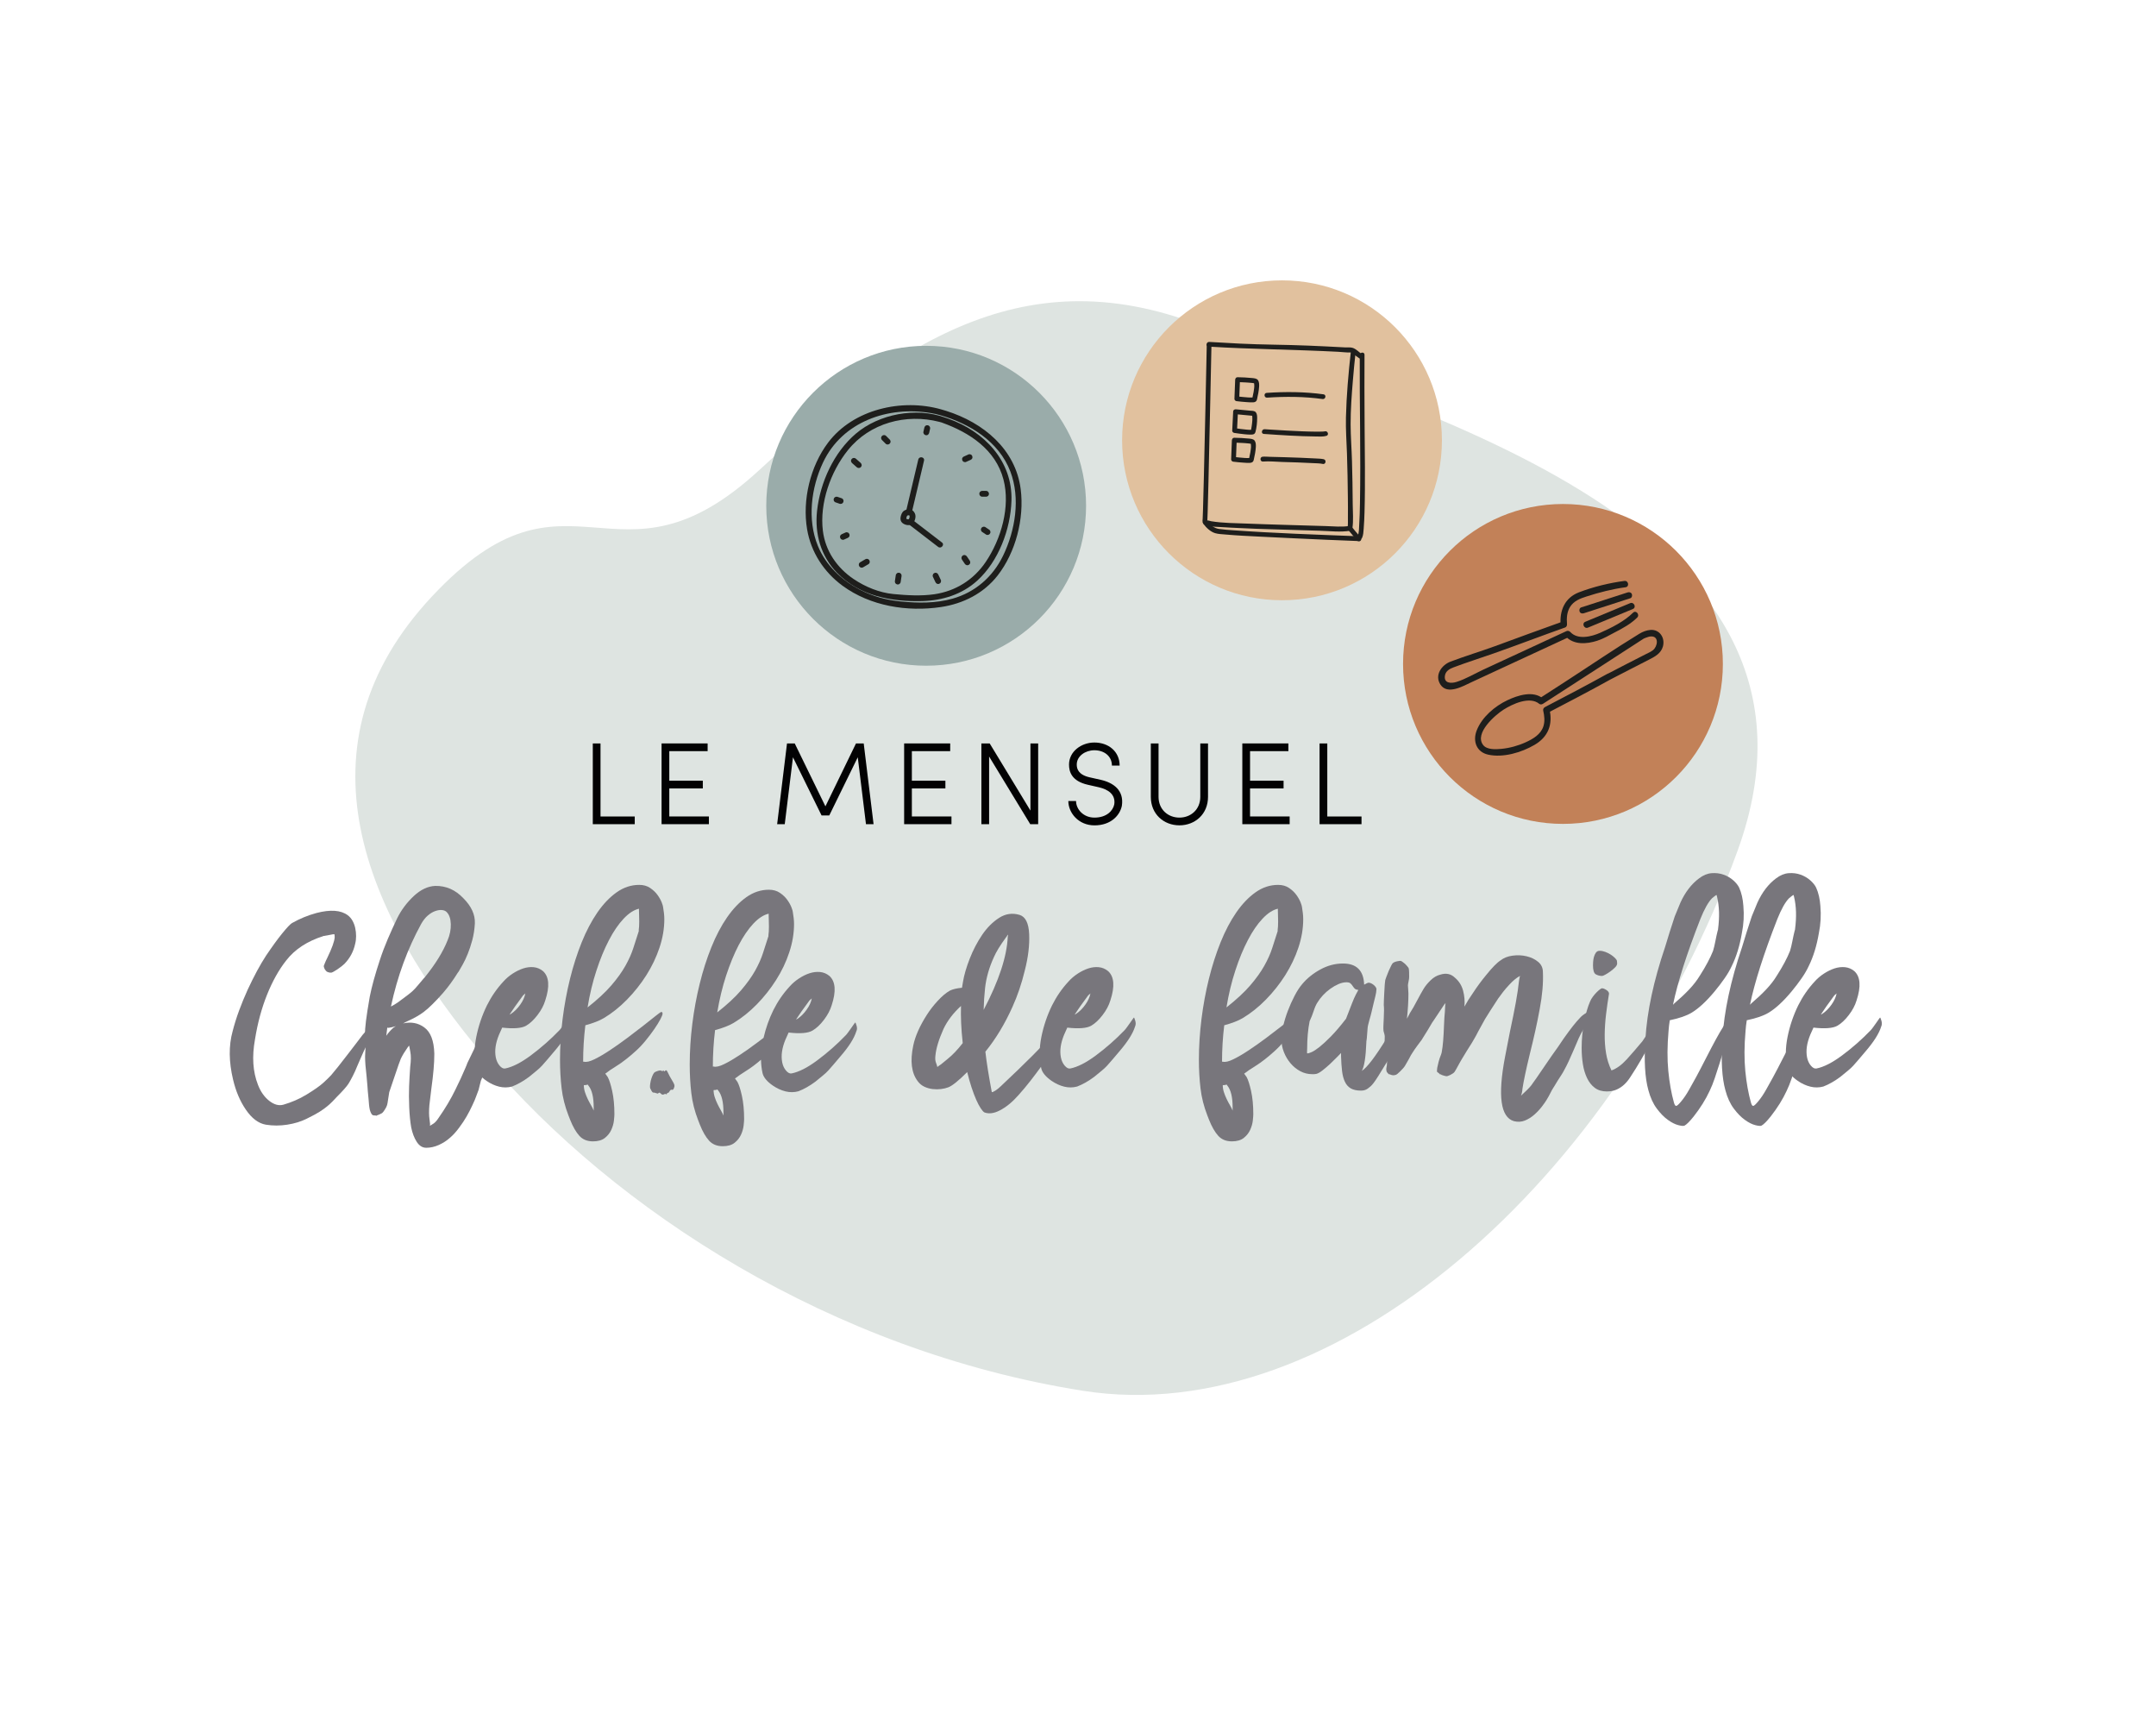 <?xml version="1.0" encoding="utf-8"?>
<!-- Generator: Adobe Illustrator 26.2.1, SVG Export Plug-In . SVG Version: 6.00 Build 0)  -->
<svg version="1.1" id="Calque_1" xmlns="http://www.w3.org/2000/svg" xmlns:xlink="http://www.w3.org/1999/xlink" x="0px" y="0px"
	 viewBox="0 0 524.75 417.01" style="enable-background:new 0 0 524.75 417.01;" xml:space="preserve">
<style type="text/css">
	.st0{fill:#DEE4E1;}
	.st1{fill:#9AACAA;}
	.st2{fill:#E1C19E;}
	.st3{fill:#C28158;}
	.st4{fill:#1E1E1C;}
	.st5{fill:#020203;}
	.st6{fill:#78767C;}
</style>
<path class="st0" d="M118.48,257.79c-30.46-35.85-47.07-76.61-13.32-112.68s44.55,1.6,79.63-30.72s66.54-52.99,111.39-33.58
	s155.96,45.7,126.76,126.12c-29.19,80.41-98.15,141.16-159.37,131.49S149.62,294.44,118.48,257.79z"/>
<circle class="st1" cx="225.42" cy="123.07" r="38.92"/>
<circle class="st2" cx="312.03" cy="107.14" r="38.92"/>
<circle class="st3" cx="380.41" cy="161.56" r="38.92"/>
<g>
	<g>
		<path class="st4" d="M391.89,165.38c3.14-1.64,6.3-3.24,9.45-4.86c1.43-0.73,2.91-1.5,3.39-3.18c0.6-2.13-0.79-4.24-3.04-4.06
			c-0.96,0.08-1.88,0.44-2.7,0.94c-6.02,3.68-11.86,7.67-17.79,11.51c-2.21,1.43-4.41,2.86-6.62,4.28c0.32-0.02,0.63-0.03,0.95-0.05
			c-2.41-1.98-6.13-0.76-8.63,0.42c-3.09,1.46-6.21,4.11-7.48,7.35c-1.03,2.61-0.06,5.28,2.79,5.9c3.67,0.81,8.1-0.53,11.27-2.37
			c3.32-1.93,4.5-4.95,3.65-8.64c-0.15,0.28-0.3,0.56-0.44,0.85C381.79,170.82,386.87,168.16,391.89,165.38
			c0.88-0.49,0.23-1.91-0.66-1.42c-5.02,2.78-10.1,5.44-15.19,8.09c-0.3,0.15-0.52,0.5-0.44,0.85c0.29,1.27,0.45,2.59,0.04,3.86
			c-0.64,1.96-2.51,3.04-4.28,3.85c-1.86,0.85-3.89,1.41-5.93,1.61c-1.33,0.12-3.52,0.27-4.45-0.94c-2.2-2.87,2.94-7.31,4.97-8.6
			c2.18-1.38,6.36-3.34,8.7-1.41c0.29,0.24,0.67,0.13,0.95-0.05c4.51-2.92,9.02-5.83,13.53-8.75c2.81-1.82,5.62-3.63,8.42-5.45
			c0.77-0.5,1.53-1,2.3-1.49c0.11-0.07,0.23-0.16,0.35-0.22c-0.39,0.21,0.2-0.07,0.29-0.1c0.45-0.16,0.89-0.34,1.38-0.35
			c1.98-0.05,1.58,2.45,0.44,3.35c-0.52,0.41-1.17,0.68-1.76,0.98c-3.11,1.59-6.22,3.17-9.31,4.79
			C390.34,164.42,391,165.85,391.89,165.38z"/>
	</g>
	<g>
		<path class="st4" d="M397.47,149.09c-2.14,2.12-5.25,3.67-8,4.89c-2.15,0.95-5.46,1.78-7.28-0.2c-0.23-0.26-0.61-0.35-0.93-0.21
			c-6.74,3.12-13.47,6.24-20.21,9.36c-2.13,0.99-4.32,2.31-6.57,3.01c-1.29,0.4-3.1,0.36-2.8-1.53c0.18-1.13,1.14-1.66,2.1-2.02
			c3.23-1.22,6.54-2.25,9.8-3.4c5.81-2.05,11.56-4.25,17.37-6.31c0.35-0.12,0.47-0.52,0.44-0.85c-0.12-1.43-0.02-2.93,0.77-4.18
			c0.9-1.42,2.42-2.01,3.94-2.49c3.08-0.99,6.33-1.84,9.54-2.26c1-0.13,0.73-1.67-0.27-1.54c-3.7,0.48-7.58,1.44-11.06,2.77
			c-3.48,1.33-4.76,4.46-4.46,7.98c0.15-0.28,0.3-0.56,0.44-0.85c-5.51,1.95-10.98,3.99-16.47,5.99c-3.58,1.3-7.23,2.4-10.79,3.75
			c-2.16,0.82-3.93,3.3-2.45,5.57c1.71,2.63,5.56,0.36,7.61-0.59c4.5-2.09,9.01-4.17,13.51-6.26c3.41-1.58,6.81-3.15,10.22-4.73
			c-0.31-0.07-0.62-0.14-0.93-0.21c2.02,2.21,5.18,1.97,7.8,1.12c1.54-0.5,2.91-1.33,4.33-2.07c1.91-0.99,3.81-2.02,5.35-3.55
			C399.19,149.58,398.18,148.37,397.47,149.09L397.47,149.09z"/>
	</g>
	<g>
		<line class="st4" x1="397.09" y1="147.48" x2="386.17" y2="152"/>
		<path class="st4" d="M396.76,146.77c-3.18,1.32-6.37,2.64-9.55,3.96c-0.46,0.19-0.91,0.38-1.37,0.57
			c-0.93,0.39-0.27,1.81,0.66,1.42c3.18-1.32,6.37-2.64,9.55-3.96c0.46-0.19,0.91-0.38,1.37-0.57
			C398.36,147.81,397.69,146.38,396.76,146.77L396.76,146.77z"/>
	</g>
	<g>
		<line class="st4" x1="396.46" y1="144.87" x2="385.18" y2="148.51"/>
		<path class="st4" d="M396.13,144.16c-3.29,1.06-6.58,2.12-9.87,3.19c-0.47,0.15-0.94,0.3-1.41,0.45
			c-0.41,0.13-0.54,0.69-0.38,1.04c0.19,0.43,0.64,0.51,1.04,0.38c3.29-1.06,6.58-2.12,9.87-3.19c0.47-0.15,0.94-0.3,1.41-0.45
			c0.41-0.13,0.54-0.69,0.38-1.04C396.98,144.12,396.53,144.03,396.13,144.16L396.13,144.16z"/>
	</g>
</g>
<g>
	<g>
		<path class="st4" d="M229.92,101.57c-7.04-2.52-15.97-0.84-21.61,3.95c-5.38,4.57-8.7,11.88-9.45,18.82
			c-0.6,5.55,0.92,10.98,4.85,15.03c5.5,5.66,13.22,7.1,20.79,6.89c4.91-0.14,9.67-1.62,13.35-4.97c5.2-4.72,8.11-12.51,8.33-19.43
			c0.31-9.73-6.65-16.88-15.36-19.98C230.53,101.77,230.22,101.67,229.92,101.57c-0.85-0.31-1.48,0.97-0.62,1.28
			c6.67,2.4,13.02,6.54,14.93,13.82c1.74,6.64-0.57,14.53-4.32,20.08c-2.93,4.33-7.34,7.1-12.51,7.85
			c-3.27,0.47-6.66,0.26-9.94-0.05c-3.41-0.32-6.85-1.74-9.68-3.64c-4.05-2.72-6.9-6.85-7.5-11.75c-0.83-6.76,1.88-14.39,6.1-19.63
			c5.31-6.61,14.14-8.96,22.24-6.88c0.25,0.06,0.74,0.21,0.69,0.19C230.15,103.15,230.78,101.87,229.92,101.57z"/>
		<path class="st4" d="M224.98,104.05c-0.07,0.3-0.14,0.59-0.2,0.89c-0.01,0.04-0.02,0.09-0.03,0.13c-0.04,0.17,0.01,0.39,0.11,0.53
			c0.1,0.14,0.28,0.27,0.46,0.3c0.18,0.03,0.38,0,0.53-0.11c0.15-0.12,0.25-0.27,0.3-0.46c0.07-0.3,0.14-0.59,0.2-0.89
			c0.01-0.04,0.02-0.09,0.03-0.13c0.04-0.17-0.01-0.39-0.11-0.53c-0.1-0.14-0.28-0.27-0.46-0.3c-0.18-0.03-0.38,0-0.53,0.11
			C225.12,103.71,225.02,103.86,224.98,104.05L224.98,104.05z"/>
		<path class="st4" d="M235.74,110.57c-0.32,0.15-0.65,0.29-0.97,0.44c-0.05,0.02-0.09,0.04-0.14,0.06
			c-0.09,0.03-0.17,0.08-0.23,0.14c-0.07,0.06-0.13,0.13-0.17,0.21c-0.05,0.09-0.07,0.18-0.06,0.28c-0.01,0.09,0,0.19,0.03,0.28
			c0.07,0.17,0.19,0.33,0.36,0.4c0.17,0.07,0.38,0.11,0.55,0.03c0.32-0.15,0.65-0.29,0.97-0.44c0.05-0.02,0.09-0.04,0.14-0.06
			c0.09-0.03,0.17-0.08,0.23-0.14c0.07-0.06,0.13-0.13,0.17-0.21c0.05-0.09,0.07-0.18,0.06-0.28c0.01-0.09,0-0.19-0.03-0.28
			c-0.07-0.17-0.19-0.33-0.36-0.4C236.12,110.53,235.91,110.49,235.74,110.57L235.74,110.57z"/>
		<path class="st4" d="M239.94,119.45c-0.27,0-0.54,0-0.81,0c-0.04,0-0.08,0-0.12,0c-0.09,0-0.18,0.03-0.26,0.08
			c-0.09,0.03-0.16,0.09-0.22,0.16c-0.07,0.07-0.11,0.15-0.13,0.24c-0.04,0.09-0.05,0.18-0.04,0.28c0.02,0.18,0.1,0.36,0.24,0.48
			c0.05,0.03,0.1,0.07,0.15,0.1c0.12,0.06,0.24,0.08,0.37,0.07c0.27,0,0.54,0,0.81,0c0.04,0,0.08,0,0.12,0
			c0.09,0,0.18-0.03,0.26-0.08c0.09-0.03,0.16-0.09,0.22-0.16c0.07-0.07,0.11-0.15,0.13-0.24c0.04-0.09,0.05-0.18,0.04-0.28
			c-0.02-0.18-0.1-0.36-0.24-0.48c-0.05-0.03-0.1-0.07-0.15-0.1C240.19,119.46,240.07,119.44,239.94,119.45L239.94,119.45z"/>
		<path class="st4" d="M240.82,128.93c-0.26-0.18-0.53-0.35-0.79-0.53c-0.04-0.02-0.07-0.05-0.11-0.07
			c-0.07-0.07-0.15-0.11-0.24-0.13c-0.09-0.04-0.18-0.05-0.28-0.04c-0.17,0.01-0.37,0.11-0.48,0.24c-0.12,0.15-0.2,0.33-0.17,0.52
			c0.01,0.06,0.03,0.12,0.04,0.18c0.04,0.12,0.11,0.22,0.2,0.3c0.26,0.18,0.53,0.35,0.79,0.53c0.04,0.02,0.07,0.05,0.11,0.07
			c0.07,0.07,0.15,0.11,0.24,0.13c0.09,0.04,0.18,0.05,0.28,0.04c0.17-0.01,0.37-0.11,0.48-0.24c0.12-0.15,0.2-0.33,0.17-0.52
			c-0.01-0.06-0.03-0.12-0.04-0.18C240.98,129.12,240.92,129.02,240.82,128.93L240.82,128.93z"/>
		<path class="st4" d="M236.03,136.43c-0.21-0.31-0.42-0.62-0.63-0.93c-0.03-0.04-0.06-0.09-0.09-0.13c-0.1-0.15-0.28-0.26-0.46-0.3
			c-0.1-0.02-0.19-0.02-0.28,0.01c-0.09,0.01-0.18,0.05-0.25,0.1c-0.15,0.11-0.27,0.27-0.3,0.46c-0.03,0.19,0,0.37,0.11,0.53
			c0.21,0.31,0.42,0.62,0.63,0.93c0.03,0.04,0.06,0.09,0.09,0.13c0.1,0.15,0.28,0.26,0.46,0.3c0.1,0.02,0.19,0.02,0.28-0.01
			c0.09-0.01,0.18-0.05,0.25-0.1c0.15-0.11,0.27-0.27,0.3-0.46C236.17,136.78,236.14,136.59,236.03,136.43L236.03,136.43z"/>
		<path class="st4" d="M229,141.15c-0.18-0.38-0.36-0.76-0.54-1.15c-0.03-0.05-0.05-0.11-0.08-0.16c-0.03-0.09-0.08-0.17-0.14-0.23
			c-0.06-0.07-0.13-0.13-0.21-0.17c-0.16-0.08-0.38-0.1-0.55-0.03c-0.17,0.07-0.33,0.19-0.4,0.36c-0.07,0.17-0.11,0.38-0.03,0.55
			c0.18,0.38,0.36,0.76,0.54,1.15c0.03,0.05,0.05,0.11,0.08,0.16c0.03,0.09,0.08,0.17,0.14,0.23c0.06,0.07,0.13,0.13,0.21,0.17
			c0.16,0.08,0.38,0.1,0.55,0.03c0.17-0.07,0.33-0.19,0.4-0.36C229.04,141.53,229.08,141.32,229,141.15L229,141.15z"/>
		<path class="st4" d="M218.03,139.94c-0.06,0.42-0.12,0.84-0.19,1.26c-0.01,0.06-0.02,0.12-0.03,0.18
			c-0.03,0.18,0.01,0.38,0.11,0.53c0.1,0.14,0.28,0.27,0.46,0.3c0.18,0.03,0.38,0,0.53-0.11c0.15-0.11,0.27-0.27,0.3-0.46
			c0.06-0.42,0.12-0.84,0.19-1.26c0.01-0.06,0.02-0.12,0.03-0.18c0.03-0.18-0.01-0.38-0.11-0.53c-0.1-0.14-0.28-0.27-0.46-0.3
			c-0.18-0.03-0.38,0-0.53,0.11C218.18,139.6,218.06,139.75,218.03,139.94L218.03,139.94z"/>
		<path class="st4" d="M210.58,136.1c-0.36,0.21-0.73,0.43-1.09,0.64c-0.05,0.03-0.1,0.06-0.16,0.09c-0.08,0.05-0.14,0.12-0.19,0.2
			c-0.06,0.07-0.1,0.16-0.11,0.26c-0.03,0.17,0.01,0.39,0.11,0.53c0.11,0.15,0.27,0.27,0.46,0.3c0.06,0,0.13,0.01,0.19,0.01
			c0.12-0.01,0.24-0.05,0.34-0.12c0.36-0.21,0.73-0.43,1.09-0.64c0.05-0.03,0.1-0.06,0.16-0.09c0.08-0.05,0.14-0.12,0.19-0.2
			c0.06-0.07,0.1-0.16,0.11-0.26c0.03-0.17-0.01-0.39-0.11-0.53c-0.11-0.15-0.27-0.27-0.46-0.3c-0.06,0-0.13-0.01-0.19-0.01
			C210.8,135.99,210.68,136.03,210.58,136.1L210.58,136.1z"/>
		<path class="st4" d="M205.83,129.56c-0.27,0.12-0.54,0.24-0.8,0.36c-0.04,0.02-0.08,0.03-0.11,0.05
			c-0.09,0.03-0.17,0.08-0.23,0.14c-0.07,0.06-0.13,0.13-0.17,0.21c-0.05,0.09-0.07,0.18-0.06,0.28c-0.01,0.09,0,0.19,0.03,0.28
			c0.07,0.17,0.19,0.33,0.36,0.4c0.17,0.07,0.38,0.11,0.55,0.03c0.27-0.12,0.54-0.24,0.8-0.36c0.04-0.02,0.08-0.03,0.11-0.05
			c0.09-0.03,0.17-0.08,0.23-0.14c0.07-0.06,0.13-0.13,0.17-0.21c0.05-0.09,0.07-0.18,0.06-0.28c0.01-0.09,0-0.19-0.03-0.28
			c-0.07-0.17-0.19-0.33-0.36-0.4C206.21,129.52,206,129.49,205.83,129.56L205.83,129.56z"/>
		<path class="st4" d="M204.92,121.27c-0.29-0.1-0.58-0.2-0.87-0.3c-0.04-0.01-0.08-0.03-0.12-0.04c-0.09-0.05-0.18-0.07-0.28-0.06
			c-0.09-0.01-0.19,0-0.28,0.03c-0.16,0.06-0.33,0.2-0.4,0.36c-0.07,0.17-0.1,0.37-0.03,0.55c0.03,0.05,0.06,0.11,0.08,0.16
			c0.07,0.1,0.16,0.18,0.27,0.24c0.29,0.1,0.58,0.2,0.87,0.3c0.04,0.01,0.08,0.03,0.12,0.04c0.09,0.05,0.18,0.07,0.28,0.06
			c0.09,0.01,0.19,0,0.28-0.03c0.16-0.06,0.33-0.2,0.4-0.36c0.07-0.17,0.1-0.37,0.03-0.55c-0.03-0.05-0.06-0.11-0.08-0.16
			C205.13,121.41,205.04,121.33,204.92,121.27L204.92,121.27z"/>
		<path class="st4" d="M209.48,112.64c-0.34-0.3-0.68-0.61-1.03-0.91c-0.05-0.04-0.1-0.09-0.15-0.13c-0.14-0.12-0.34-0.19-0.52-0.17
			c-0.17,0.01-0.37,0.11-0.48,0.24c-0.12,0.15-0.2,0.33-0.17,0.52c0.02,0.18,0.1,0.35,0.24,0.48c0.34,0.3,0.68,0.61,1.03,0.91
			c0.05,0.04,0.1,0.09,0.15,0.13c0.14,0.12,0.34,0.19,0.52,0.17c0.17-0.01,0.37-0.11,0.48-0.24c0.12-0.15,0.2-0.33,0.17-0.52
			C209.7,112.94,209.62,112.77,209.48,112.64L209.48,112.64z"/>
		<path class="st4" d="M216.51,106.92c-0.26-0.26-0.51-0.51-0.77-0.77c-0.04-0.04-0.07-0.07-0.11-0.11
			c-0.07-0.07-0.15-0.11-0.24-0.13c-0.09-0.04-0.18-0.05-0.28-0.04c-0.17,0.01-0.37,0.11-0.48,0.24c-0.12,0.15-0.2,0.33-0.17,0.52
			c0.01,0.06,0.03,0.12,0.04,0.18c0.04,0.12,0.11,0.22,0.2,0.3c0.26,0.26,0.51,0.51,0.77,0.77c0.04,0.04,0.07,0.07,0.11,0.11
			c0.07,0.07,0.15,0.11,0.24,0.13c0.09,0.04,0.18,0.05,0.28,0.04c0.17-0.01,0.37-0.11,0.48-0.24c0.12-0.15,0.2-0.33,0.17-0.52
			c-0.01-0.06-0.03-0.12-0.04-0.18C216.67,107.1,216.6,107,216.51,106.92L216.51,106.92z"/>
		<path class="st4" d="M228.83,101.02c7.21,2.09,14.29,6.39,17.08,13.71c2.49,6.53,1.2,14.39-1.79,20.53
			c-2.5,5.13-6.79,8.87-12.3,10.42c-4.07,1.14-8.36,1.09-12.53,0.68c-3.52-0.34-6.8-1.22-9.96-2.85
			c-4.48-2.32-8.34-5.96-10.27-10.68c-2.62-6.4-1.64-14.16,1.26-20.3c4.7-9.96,15.88-13.8,26.28-12.01
			C227.34,100.64,228.09,100.81,228.83,101.02c0.88,0.25,1.14-1.15,0.26-1.4c-9.56-2.73-21.41-0.05-27.54,8.08
			c-4.34,5.76-6.31,13.98-5.11,21.09c0.94,5.58,4.09,10.42,8.64,13.75c6.76,4.95,15.74,6.39,23.94,5.17
			c5.39-0.8,10.37-3.3,13.77-7.64c4.43-5.66,6.54-13.9,5.64-21.01c-1.24-9.8-9.14-16.24-18.1-19.07c-0.41-0.13-0.82-0.25-1.24-0.37
			C228.21,99.37,227.96,100.77,228.83,101.02z"/>
		<path class="st4" d="M221.93,124.66c0.87-3.67,1.73-7.33,2.6-11c0.12-0.53,0.25-1.06,0.37-1.58c0.21-0.89-1.19-1.15-1.4-0.26
			c-0.87,3.67-1.73,7.33-2.6,11c-0.12,0.53-0.25,1.06-0.37,1.58C220.32,125.29,221.72,125.55,221.93,124.66L221.93,124.66z"/>
		<path class="st4" d="M221.09,127.51c2.12,1.63,4.23,3.26,6.35,4.88c0.3,0.23,0.59,0.46,0.89,0.68c0.72,0.56,1.66-0.52,0.93-1.07
			c-2.12-1.63-4.23-3.26-6.35-4.88c-0.3-0.23-0.59-0.46-0.89-0.68C221.3,125.88,220.37,126.95,221.09,127.51L221.09,127.51z"/>
		<path class="st4" d="M221.62,123.96c-0.52-0.1-1.1,0.01-1.54,0.29c-0.17,0.1-0.32,0.25-0.43,0.41c-0.18,0.25-0.27,0.49-0.36,0.78
			c-0.12,0.4-0.18,0.82-0.05,1.23c0.12,0.39,0.45,0.68,0.8,0.85c0.36,0.18,0.77,0.29,1.17,0.25c0.46-0.05,0.9-0.28,1.16-0.66
			c0.31-0.45,0.47-1,0.45-1.55c-0.02-0.47-0.23-0.88-0.55-1.21c-0.13-0.13-0.29-0.25-0.46-0.32c-0.34-0.14-0.79-0.04-0.95,0.33
			c-0.15,0.34-0.04,0.8,0.33,0.95c0.03,0.01,0.06,0.03,0.09,0.05c0.09,0.05-0.17-0.12-0.1-0.07c0.02,0.01,0.04,0.03,0.05,0.04
			c0.04,0.03,0.07,0.07,0.11,0.1c0.04,0.04-0.14-0.17-0.06-0.06c0.02,0.02,0.04,0.05,0.05,0.07c0.02,0.03,0.03,0.06,0.05,0.09
			c0,0-0.08-0.18-0.05-0.1c0.01,0.02,0.02,0.03,0.02,0.05c0.01,0.04,0.03,0.07,0.04,0.11c0.04,0.12-0.03-0.19-0.01-0.04
			c0.02,0.1,0.02,0.19,0.01,0.29c0-0.06,0.01-0.13,0.01-0.19c-0.01,0.17-0.04,0.33-0.09,0.49c0.02-0.06,0.04-0.12,0.06-0.18
			c-0.02,0.07-0.05,0.14-0.08,0.2c-0.01,0.03-0.03,0.06-0.05,0.09c-0.03,0.06-0.1,0.12,0.04-0.05c-0.03,0.04-0.06,0.08-0.1,0.12
			c-0.02,0.02-0.1,0.1,0,0.01c0.1-0.09,0.02-0.02,0,0c-0.02,0.01-0.04,0.02-0.05,0.04c-0.11,0.06,0.05-0.03,0.07-0.04
			c-0.04,0.01-0.1,0.03-0.14,0.05c-0.09,0.04,0.18-0.02,0.08-0.02c-0.02,0-0.05,0.01-0.07,0.01c-0.05,0-0.1,0-0.15,0
			c0.06,0,0.13,0.01,0.19,0.01c-0.12-0.01-0.23-0.03-0.34-0.06c0.06,0.02,0.12,0.04,0.18,0.06c-0.12-0.04-0.23-0.09-0.34-0.14
			c-0.02-0.01-0.04-0.02-0.06-0.03c-0.11-0.06,0.07,0.04,0.08,0.05c-0.01-0.02-0.09-0.07-0.11-0.09c-0.07-0.06,0.12,0.15,0.07,0.08
			c-0.01-0.02-0.02-0.04-0.04-0.05c-0.07-0.09,0.08,0.18,0.04,0.09c-0.01-0.02-0.01-0.04-0.02-0.05c-0.01-0.03-0.03-0.13,0,0.01
			c0.03,0.15,0.01,0.04,0.01,0.01c-0.01-0.05,0-0.11,0-0.16c0,0.06-0.01,0.13-0.01,0.19c0.02-0.24,0.08-0.48,0.16-0.71
			c-0.02,0.06-0.04,0.12-0.06,0.18c0.03-0.08,0.06-0.16,0.1-0.23c0.03-0.05,0.09-0.09-0.05,0.07c0.01-0.01,0.02-0.03,0.03-0.04
			c0.02-0.03,0.04-0.05,0.07-0.08c0.11-0.11-0.13,0.1-0.03,0.03c0.03-0.02,0.05-0.04,0.08-0.06c0.02-0.01,0.03-0.02,0.05-0.03
			c0.07-0.05-0.1,0.05-0.1,0.05c0.03,0,0.07-0.03,0.09-0.04c0.06-0.02,0.12-0.03,0.18-0.05c0.01,0-0.2,0.04-0.12,0.03
			c0.01,0,0.03,0,0.04-0.01c0.03,0,0.06-0.01,0.09-0.01c0.1-0.01,0.19-0.01,0.29-0.01c-0.06,0-0.13-0.01-0.19-0.01
			c0.05,0,0.11,0.01,0.16,0.02c0.37,0.07,0.78-0.19,0.83-0.57C222.24,124.41,222.01,124.03,221.62,123.96z"/>
	</g>
</g>
<g>
	<g>
		<path class="st4" d="M294.12,84.34c10.51,0.65,21.03,0.71,31.55,1.26c1.01,0.05,2.08,0.21,3.09,0.17c0.06,0,0.37,0.03,0.09-0.04
			c-0.25-0.07,0.32,0.26,0.44,0.34c0.51,0.37,1.01,0.73,1.52,1.1c0.61,0.44,1.38-0.44,0.77-0.89c-0.71-0.51-1.53-1.39-2.37-1.64
			c-0.55-0.17-1.31-0.08-1.88-0.11c-2.96-0.16-5.93-0.31-8.89-0.43c-5.57-0.24-11.15-0.21-16.72-0.49
			c-2.46-0.12-4.92-0.26-7.38-0.41C293.59,83.14,293.37,84.3,294.12,84.34L294.12,84.34z"/>
		<path class="st4" d="M330.95,86.41c-0.06,12.04,0.27,24.09,0.05,36.12c-0.03,1.72-0.07,3.43-0.18,5.15
			c-0.05,0.81-0.02,1.97-0.36,2.69c-0.32,0.68,0.73,1.2,1.05,0.52c0.32-0.68,0.34-1.53,0.4-2.26c0.11-1.32,0.16-2.65,0.2-3.97
			c0.11-3.68,0.11-7.37,0.1-11.05c-0.03-6.44-0.13-12.88-0.12-19.32c0-2.65,0.01-5.31,0.02-7.96
			C332.13,85.56,330.96,85.66,330.95,86.41L330.95,86.41z"/>
		<path class="st4" d="M293.71,84.08c-0.22,10.66-0.44,21.32-0.7,31.97c-0.06,2.63-0.13,5.27-0.21,7.9
			c-0.02,0.75-0.04,1.49-0.08,2.24c-0.01,0.3-0.14,0.76,0.12,1.13c0.67,0.94,2.96,0.83,3.94,0.91c1.86,0.14,3.72,0.19,5.57,0.29
			c2.25,0.12,4.51,0.19,6.76,0.26c4.07,0.13,8.15,0.26,12.22,0.37c2.38,0.07,4.92,0.39,7.28,0c0.25-0.04,0.48-0.21,0.53-0.48
			c0.32-1.93,0.11-4.05,0.1-6c-0.02-3.51-0.08-7.02-0.18-10.53c-0.08-2.95-0.32-5.9-0.33-8.84c-0.01-3.57,0.25-7.15,0.55-10.71
			c0.19-2.32,0.41-4.64,0.67-6.95c0.08-0.75-1.07-0.97-1.15-0.22c-0.6,5.37-1.08,10.78-1.21,16.18c-0.07,2.92,0.15,5.84,0.25,8.76
			c0.12,3.54,0.18,7.08,0.22,10.62c0.02,1.65,0.03,3.3,0.01,4.95c-0.01,0.83,0.05,1.7-0.08,2.52c0.18-0.16,0.35-0.32,0.53-0.48
			c-1.91,0.32-3.93,0.1-5.86,0.04c-3.49-0.09-6.98-0.2-10.47-0.31c-2.86-0.09-5.72-0.17-8.58-0.29c-2.9-0.12-5.94-0.1-8.83-0.58
			c-0.24-0.04-0.64-0.21-0.87-0.19c-0.36,0.04,0.03-0.23-0.07,0.24c0.04-0.17,0.02-0.37,0.03-0.54c0.03-0.62,0.05-1.24,0.07-1.86
			c0.08-2.42,0.13-4.84,0.19-7.25c0.16-6.7,0.31-13.41,0.45-20.11c0.09-4.38,0.19-8.76,0.28-13.14
			C294.9,83.23,293.73,83.33,293.71,84.08L293.71,84.08z"/>
		<path class="st4" d="M328.1,128.9c0.53,0.65,1.07,1.29,1.61,1.93c0.22,0.26,0.44,0.51,0.66,0.76c0.09,0.11,0.3,0.15,0.43,0.14
			c0.14-0.01,0.31-0.09,0.39-0.2c0.1-0.12,0.16-0.28,0.14-0.43c-0.02-0.16-0.09-0.27-0.2-0.39c-0.06-0.07,0.11,0.12,0.01,0.01
			c-0.03-0.03-0.05-0.06-0.08-0.09c-0.05-0.06-0.11-0.12-0.16-0.18c-0.12-0.13-0.23-0.27-0.35-0.4c-0.24-0.28-0.47-0.56-0.71-0.84
			c-0.27-0.32-0.53-0.64-0.79-0.96c-0.19-0.24-0.55-0.35-0.82-0.15C328.01,128.26,327.89,128.64,328.1,128.9L328.1,128.9z"/>
		<path class="st4" d="M292.88,127.46c0.71,0.95,1.73,1.94,2.89,2.28c0.75,0.22,1.58,0.24,2.35,0.31c2.9,0.26,5.82,0.4,8.73,0.54
			c5.32,0.26,10.64,0.53,15.95,0.75c2.56,0.11,5.12,0.21,7.69,0.31c0.75,0.03,0.65-1.14-0.1-1.17c-10.08-0.39-20.19-0.73-30.25-1.45
			c-1.14-0.08-2.29-0.16-3.42-0.32c-1.18-0.17-2.12-0.91-2.88-1.92C293.39,126.19,292.42,126.85,292.88,127.46L292.88,127.46z"/>
		<path class="st4" d="M308.39,96.76c4.48-0.3,9.07-0.28,13.52,0.34c0.75,0.1,0.97-1.05,0.22-1.15c-4.55-0.63-9.25-0.66-13.83-0.35
			C307.54,95.64,307.64,96.81,308.39,96.76L308.39,96.76z"/>
		<path class="st4" d="M307.6,105.59c4.23,0.29,8.47,0.58,12.71,0.62c0.82,0.01,1.73,0.08,2.52-0.15c0.73-0.21,0.33-1.31-0.4-1.1
			c0.06-0.02-0.05,0.01-0.18,0.03c-0.15,0.01-0.29,0.03-0.44,0.03c-0.43,0.02-0.87,0.02-1.31,0.02c-1.2,0-2.4-0.05-3.6-0.09
			c-2.48-0.1-4.96-0.24-7.44-0.4c-0.55-0.03-1.1-0.07-1.65-0.11C307.07,104.39,306.85,105.54,307.6,105.59L307.6,105.59z"/>
		<path class="st4" d="M307.41,112.31c1.52-0.13,3.14,0.06,4.66,0.1c2.54,0.07,5.08,0.15,7.62,0.29c0.74,0.04,1.54,0.03,2.26,0.19
			c0.74,0.17,0.95-0.98,0.22-1.15c-0.62-0.14-1.29-0.14-1.93-0.18c-1.2-0.07-2.4-0.12-3.59-0.17c-2.51-0.1-5.02-0.17-7.53-0.23
			c-0.59-0.01-1.22-0.08-1.81-0.03C306.56,111.21,306.65,112.38,307.41,112.31L307.41,112.31z"/>
		<path class="st4" d="M301.26,92.98c0.3,0.01,0.6,0.02,0.9,0.03c0.14,0.01,0.27,0.01,0.41,0.02c0.07,0,0.15,0.01,0.22,0.01
			c0.03,0,0.06,0,0.08,0c0.07,0-0.07,0,0.04,0c0.32,0.02,0.64,0.04,0.96,0.06c0.29,0.02,0.58,0.05,0.87,0.08
			c0.12,0.01,0.23,0.03,0.35,0.05c0.05,0.01,0.1,0.02,0.15,0.03c0.05,0.01,0.16,0.07,0.07,0.01c-0.08-0.05-0.05-0.02-0.02,0
			c0.06,0.03-0.12-0.09-0.07-0.05c0.08,0.07-0.08-0.11-0.03-0.03c0.08,0.11-0.02-0.1,0-0.02c0.01,0.05,0.03,0.1,0.05,0.14
			c0.03,0.08-0.02-0.13,0,0.02c0.01,0.04,0.01,0.09,0.02,0.13c0.01,0.12,0.02,0.24,0.02,0.36c0,0.06,0,0.12,0,0.18
			c0,0.03,0,0.06,0,0.09c0.01-0.13,0-0.04,0-0.01c-0.01,0.14-0.02,0.28-0.04,0.43c-0.03,0.28-0.07,0.56-0.12,0.84
			c-0.08,0.46-0.18,0.92-0.28,1.38c-0.02,0.1-0.08,0.24-0.08,0.35c0,0,0,0.02,0,0.02c-0.04-0.05,0.18-0.31,0.22-0.34
			c-0.06,0.04,0.17-0.08,0.07-0.04c-0.1,0.04,0.12-0.01,0.05-0.01c-0.04,0-0.08,0.01-0.11,0.01c-0.19,0.02-0.38,0.02-0.57,0.01
			c-0.11,0-0.22-0.01-0.33-0.01c-0.15-0.01,0.08,0.01-0.08,0c-0.07,0-0.15-0.01-0.22-0.01c-0.89-0.06-1.77-0.15-2.65-0.25
			c0.16,0.18,0.32,0.35,0.48,0.53c0.05-1.36,0.11-2.72,0.16-4.08c0.01-0.19,0.02-0.39,0.02-0.58c0.01-0.32-0.35-0.56-0.63-0.54
			c-0.35,0.03-0.52,0.32-0.54,0.63c-0.05,1.36-0.11,2.72-0.16,4.08c-0.01,0.19-0.02,0.39-0.02,0.58c-0.01,0.24,0.25,0.5,0.48,0.53
			c0.83,0.1,1.67,0.19,2.5,0.24c0.52,0.04,1.06,0.08,1.59,0.05c0.47-0.03,0.81-0.2,0.92-0.69c0.23-1.05,0.46-2.09,0.52-3.17
			c0.02-0.5,0.02-1.07-0.26-1.5c-0.3-0.47-0.93-0.49-1.43-0.55c-1.19-0.13-2.39-0.17-3.58-0.2c-0.32-0.01-0.56,0.34-0.54,0.63
			C300.66,92.79,300.95,92.97,301.26,92.98z"/>
		<path class="st4" d="M300.46,107.71c0.3,0.01,0.6,0.02,0.9,0.03c0.14,0.01,0.27,0.01,0.41,0.02c0.07,0,0.15,0.01,0.22,0.01
			c0.03,0,0.06,0,0.08,0c0.07,0-0.07,0,0.04,0c0.32,0.02,0.64,0.04,0.96,0.06c0.29,0.02,0.58,0.05,0.87,0.08
			c0.12,0.01,0.23,0.03,0.35,0.05c0.05,0.01,0.1,0.02,0.15,0.03c0.05,0.01,0.16,0.07,0.07,0.01c-0.08-0.05-0.05-0.02-0.02,0
			c0.06,0.03-0.12-0.09-0.07-0.05c0.08,0.07-0.08-0.11-0.03-0.03c0.08,0.11-0.02-0.1,0-0.02c0.01,0.05,0.03,0.1,0.05,0.14
			c0.03,0.08-0.02-0.13,0,0.02c0.01,0.04,0.01,0.09,0.02,0.13c0.01,0.12,0.02,0.24,0.02,0.36c0,0.06,0,0.12,0,0.18
			c0,0.03,0,0.06,0,0.09c0.01-0.13,0-0.04,0-0.01c-0.01,0.14-0.02,0.28-0.04,0.43c-0.03,0.28-0.07,0.56-0.12,0.84
			c-0.08,0.46-0.18,0.92-0.28,1.38c-0.02,0.1-0.08,0.24-0.08,0.35c0,0,0,0.02,0,0.02c-0.04-0.05,0.18-0.31,0.22-0.34
			c-0.06,0.04,0.17-0.08,0.07-0.04c-0.1,0.04,0.12-0.01,0.05-0.01c-0.04,0-0.08,0.01-0.11,0.01c-0.19,0.02-0.38,0.02-0.57,0.01
			c-0.11,0-0.22-0.01-0.33-0.01c-0.15-0.01,0.08,0.01-0.08,0c-0.07,0-0.15-0.01-0.22-0.01c-0.89-0.06-1.77-0.15-2.65-0.25
			c0.16,0.18,0.32,0.35,0.48,0.53c0.05-1.36,0.11-2.72,0.16-4.08c0.01-0.19,0.02-0.39,0.02-0.58c0.01-0.32-0.35-0.56-0.63-0.54
			c-0.35,0.03-0.52,0.32-0.54,0.63c-0.05,1.36-0.11,2.72-0.16,4.08c-0.01,0.19-0.02,0.39-0.02,0.58c-0.01,0.24,0.25,0.5,0.48,0.53
			c0.83,0.1,1.67,0.19,2.5,0.24c0.52,0.04,1.06,0.08,1.59,0.05c0.47-0.03,0.81-0.2,0.92-0.69c0.23-1.05,0.46-2.09,0.52-3.17
			c0.02-0.5,0.02-1.07-0.26-1.5c-0.3-0.47-0.93-0.49-1.43-0.55c-1.19-0.13-2.39-0.17-3.58-0.2c-0.32-0.01-0.56,0.34-0.54,0.63
			C299.85,107.52,300.14,107.7,300.46,107.71z"/>
		<path class="st4" d="M300.61,100.77c0.91,0.09,1.82,0.17,2.72,0.26c0.5,0.05,1,0.09,1.49,0.14c0.04,0,0.08,0.01,0.11,0.01
			c0.1-0.01-0.11-0.04-0.06-0.02c0.01,0-0.14-0.1-0.08-0.05c0,0-0.11-0.13-0.06-0.07c0.07,0.1-0.03-0.12-0.01-0.02
			c0.01,0.03,0.02,0.08,0.04,0.11c0.04,0.11-0.02-0.13,0.01,0.03c0.02,0.11,0.03,0.22,0.03,0.32c0.01,0.12,0.01,0.24,0.01,0.35
			c0,0.06,0,0.13,0,0.19c0,0.04,0,0.08,0,0.12c0,0.02-0.01,0.15,0,0.07c0-0.06-0.01,0.12-0.01,0.15c0,0.07-0.01,0.14-0.02,0.21
			c-0.01,0.15-0.03,0.29-0.04,0.44c-0.06,0.51-0.13,1.02-0.23,1.52c-0.02,0.12-0.09,0.27-0.09,0.39c0-0.12,0.11-0.25,0.2-0.31
			c-0.04,0.03,0.16-0.07,0.07-0.04c-0.11,0.04,0.13,0,0.05-0.01c-0.04,0-0.09,0.01-0.13,0.02c-0.2,0.02-0.4,0.01-0.61,0
			c-0.03,0-0.06,0-0.09,0c0.02,0,0.14,0.01,0.02,0c-0.06,0-0.12-0.01-0.18-0.01c-0.15-0.01-0.29-0.02-0.43-0.04
			c-0.91-0.08-1.82-0.2-2.72-0.34c0.16,0.18,0.32,0.35,0.48,0.53c0.07-1.34,0.13-2.68,0.2-4.01c0.01-0.19,0.02-0.38,0.03-0.57
			c0.02-0.32-0.35-0.56-0.63-0.54c-0.35,0.03-0.52,0.32-0.54,0.63c-0.07,1.34-0.13,2.68-0.2,4.01c-0.01,0.19-0.02,0.38-0.03,0.57
			c-0.01,0.25,0.25,0.49,0.48,0.53c0.84,0.13,1.69,0.24,2.54,0.33c0.56,0.05,1.13,0.11,1.68,0.08c0.22-0.01,0.46-0.04,0.64-0.16
			c0.2-0.14,0.28-0.32,0.34-0.55c0.27-1.05,0.39-2.2,0.39-3.29c0-0.47-0.01-1.03-0.31-1.41c-0.32-0.42-0.94-0.36-1.42-0.41
			c-1.14-0.11-2.29-0.22-3.43-0.33c-0.32-0.03-0.62,0.14-0.68,0.47C300.08,100.38,300.29,100.74,300.61,100.77z"/>
	</g>
</g>
<g>
	<g>
		<path class="st5" d="M146.16,180.9v17.77h8.33v1.88h-10.21V180.9H146.16z"/>
		<path class="st5" d="M172.23,180.9v1.88h-9.33v7.19h8.16v1.88h-8.16v6.82h9.64v1.88h-11.52V180.9H172.23z"/>
		<path class="st5" d="M208.34,180.9h1.88l2.4,19.65h-1.85l-2-16.28l-6.93,14.15h-1.88l-6.96-14.15l-2,16.28h-1.85l2.4-19.65h1.88
			l7.47,15.31L208.34,180.9z"/>
		<path class="st5" d="M231.27,180.9v1.88h-9.33v7.19h8.16v1.88h-8.16v6.82h9.64v1.88h-11.52V180.9H231.27z"/>
		<path class="st5" d="M250.75,200.55l-10.01-16.46v16.46h-1.88V180.9h2.02l9.92,16.34V180.9h1.88v19.65H250.75z"/>
		<path class="st5" d="M266.38,198.95c2.97,0,4.51-1.68,4.82-3.22c0.37-2.42-1.51-3.65-3.74-4.16l-2.65-0.6
			c-4.08-0.91-4.62-3.28-4.62-4.93c0-3.19,3.02-5.36,6.16-5.36c3.48,0,6.16,2.2,6.16,5.62h-1.88c0-2.28-1.85-3.74-4.28-3.74
			c-2.17,0-4.28,1.4-4.28,3.48c0,1.03,0.37,2.48,3.14,3.11l2.68,0.6c3.14,0.71,5.73,2.57,5.16,6.33c-0.46,2.28-2.62,4.76-6.67,4.76
			c-3.88,0-6.36-3.05-6.36-5.93h1.88C261.9,196.87,263.64,198.95,266.38,198.95z"/>
		<path class="st5" d="M292.14,193.9v-13h1.88v13c0,4.22-3.17,6.93-6.96,6.93s-6.96-2.71-6.96-6.93v-13h1.88v13
			c0,3.08,2.31,5.05,5.08,5.05S292.14,196.98,292.14,193.9z"/>
		<path class="st5" d="M313.58,180.9v1.88h-9.33v7.19h8.16v1.88h-8.16v6.82h9.64v1.88h-11.52V180.9H313.58z"/>
		<path class="st5" d="M323.05,180.9v17.77h8.33v1.88h-10.21V180.9H323.05z"/>
	</g>
</g>
<path class="st6" d="M78.7,227.78c-3.91,1.24-6.93,3.21-9.04,5.93c-1.8,2.28-3.35,5.06-4.67,8.35c-1.32,3.29-2.3,6.92-2.93,10.87
	c-0.76,4.19-0.52,7.86,0.72,11.02c0.64,1.68,1.56,2.98,2.75,3.92c1.2,0.94,2.36,1.25,3.47,0.93c0.96-0.28,1.91-0.62,2.84-1.02
	c0.94-0.4,1.87-0.88,2.78-1.44c1.84-1.12,3.16-2.05,3.98-2.78c0.82-0.74,1.49-1.39,2.01-1.95c0.44-0.52,0.99-1.19,1.65-2.01
	c0.66-0.82,1.43-1.81,2.31-2.96c0.88-1.16,1.63-2.14,2.25-2.93c0.62-0.8,1.09-1.42,1.41-1.86c1.4-1.64,2.22-2.49,2.46-2.57
	c0.08,0,0.12,0.25,0.12,0.75c0,0.5-0.06,0.93-0.18,1.29c-0.08,0.24-0.29,0.73-0.63,1.47c-0.34,0.74-0.83,1.75-1.47,3.02
	c-0.08,0.16-0.24,0.52-0.48,1.08c-0.24,0.56-0.58,1.34-1.02,2.34c-0.4,1-0.79,1.87-1.17,2.6c-0.38,0.74-0.73,1.37-1.05,1.89
	c-0.44,0.68-1.4,1.76-2.87,3.23c-0.08,0.08-0.21,0.22-0.39,0.42c-0.18,0.2-0.39,0.42-0.63,0.66c-0.24,0.24-0.48,0.47-0.72,0.69
	c-0.24,0.22-0.44,0.39-0.6,0.51c-0.48,0.4-1.08,0.83-1.8,1.29c-0.72,0.46-1.78,1.03-3.17,1.71c-1.36,0.68-2.92,1.16-4.7,1.44
	c-1.78,0.28-3.52,0.28-5.24,0c-1.8-0.32-3.41-1.54-4.85-3.65c-1.4-2.04-2.44-4.47-3.11-7.31c-1.04-4.35-1.08-8.26-0.12-11.74
	c0.44-1.72,0.97-3.41,1.59-5.09c0.62-1.68,1.31-3.35,2.07-5.03c1.52-3.27,3.01-6.05,4.49-8.32c1.48-2.19,2.78-3.99,3.92-5.39
	c1.14-1.4,1.93-2.24,2.37-2.52c1-0.56,1.99-1.04,2.96-1.44c0.98-0.4,1.99-0.74,3.02-1.02c3.39-0.88,5.93-0.7,7.6,0.54
	c0.48,0.36,0.87,0.81,1.17,1.35c0.3,0.54,0.52,1.13,0.66,1.77c0.14,0.64,0.21,1.3,0.21,1.98c0,0.68-0.08,1.32-0.24,1.92
	c-0.4,1.84-1.26,3.43-2.57,4.79c-0.36,0.36-0.92,0.8-1.68,1.32c-0.72,0.48-1.22,0.76-1.5,0.84c-0.36,0.04-0.74-0.04-1.14-0.24
	c-0.16-0.12-0.34-0.34-0.54-0.66c-0.16-0.36-0.22-0.62-0.18-0.78c0.04-0.08,0.12-0.28,0.24-0.6c0.12-0.32,0.32-0.76,0.6-1.32
	c1.12-2.31,1.72-3.97,1.8-4.97c0-0.52-0.04-0.78-0.12-0.78c-0.2,0-0.52,0.05-0.96,0.15c-0.44,0.1-0.94,0.19-1.5,0.27
	C78.79,227.72,78.73,227.74,78.7,227.78z"/>
<path class="st6" d="M98.1,249.03c1.96-0.44,3.67-0.12,5.15,0.96c1.56,1.12,2.37,3.25,2.46,6.41c0,1.2-0.06,2.48-0.18,3.83
	c-0.12,1.4-0.3,2.95-0.54,4.67l-0.48,4.01c-0.12,1.4-0.11,2.54,0.03,3.44c0.14,0.9,0.17,1.43,0.09,1.59l0.12-0.06
	c0.16-0.08,0.43-0.25,0.81-0.51c0.38-0.26,0.79-0.73,1.23-1.41c0.76-1.08,1.49-2.21,2.19-3.38c0.7-1.18,1.31-2.31,1.83-3.38
	l1.32-2.75c0.36-0.8,0.71-1.59,1.05-2.37c0.34-0.78,0.53-1.25,0.57-1.41c1.12-2.35,2.04-4.24,2.75-5.66
	c0.72-1.42,1.28-2.4,1.68-2.96c0.64-0.84,1.06-1.28,1.26-1.32c0.08,0,0.22,0.11,0.42,0.33c0.2,0.22,0.32,0.43,0.36,0.63
	c0,0.32-0.2,1.26-0.6,2.81c-0.12,0.52-0.3,1.56-0.54,3.11c-0.2,1.56-0.44,2.81-0.72,3.77c-0.08,0.24-0.18,0.54-0.3,0.9
	c-0.12,0.36-0.24,0.72-0.36,1.08c-0.12,0.36-0.25,0.69-0.39,0.99c-0.14,0.3-0.23,0.51-0.27,0.63c-0.08,0.24-0.17,0.6-0.27,1.08
	c-0.1,0.48-0.19,0.84-0.27,1.08c0,0.08-0.02,0.14-0.06,0.18l-0.54,1.44c-0.08,0.24-0.2,0.55-0.36,0.93
	c-0.16,0.38-0.35,0.8-0.57,1.26c-0.22,0.46-0.45,0.93-0.69,1.41c-0.24,0.48-0.48,0.92-0.72,1.32c-0.48,0.84-1.09,1.76-1.83,2.75
	c-0.74,1-1.49,1.82-2.25,2.46c-0.76,0.68-1.65,1.25-2.66,1.71c-1.02,0.46-2.05,0.69-3.08,0.69c-0.92,0-1.69-0.48-2.31-1.44
	c-0.62-0.96-1.07-2.14-1.35-3.53c-0.12-0.68-0.22-1.43-0.3-2.25c-0.08-0.82-0.14-1.69-0.18-2.6c-0.08-1.92-0.09-3.62-0.03-5.12
	c0.06-1.5,0.15-3.08,0.27-4.76c0.2-1.52,0.21-2.72,0.03-3.62c-0.18-0.9-0.27-1.39-0.27-1.47c0-0.12-0.14,0.02-0.42,0.42
	c-0.68,0.96-1.22,1.86-1.62,2.69c-0.08,0.16-0.25,0.61-0.51,1.35c-0.26,0.74-0.61,1.77-1.05,3.08l-1.26,3.71
	c-0.08,0.4-0.17,0.97-0.27,1.71c-0.1,0.74-0.19,1.23-0.27,1.47c-0.08,0.28-0.26,0.64-0.54,1.08c-0.28,0.44-0.5,0.72-0.66,0.84
	c-0.36,0.2-0.7,0.36-1.02,0.48c-0.04,0.04-0.12,0.06-0.24,0.06c0,0.04-0.02,0.06-0.06,0.06c0,0.08-0.06,0.08-0.18,0
	c-0.48,0-0.78-0.06-0.9-0.18c-0.24-0.24-0.44-0.66-0.6-1.26c-0.08-0.36-0.14-0.76-0.18-1.2c-0.04-0.44-0.08-0.92-0.12-1.44
	l-0.18-1.86c0-0.24-0.03-0.66-0.09-1.26c-0.06-0.6-0.13-1.4-0.21-2.39c-0.24-1.96-0.36-3.53-0.36-4.73c0-0.24,0.01-0.52,0.03-0.84
	c0.02-0.32,0.04-0.66,0.06-1.02c0.02-0.36,0.04-0.69,0.06-0.99c0.02-0.3,0.03-0.55,0.03-0.75c0-0.24-0.03-0.58-0.09-1.02
	c-0.06-0.44-0.09-0.76-0.09-0.96c-0.04-0.6,0.03-1.63,0.21-3.08c0.18-1.46,0.49-3.44,0.93-5.96c0.48-2.43,1.3-5.41,2.46-8.92
	c0.56-1.72,1.2-3.41,1.92-5.09c0.72-1.68,1.48-3.35,2.28-5.03c1-2.04,2.36-3.85,4.07-5.45c1.68-1.56,3.41-2.37,5.21-2.45
	c2.63-0.04,4.91,0.96,6.83,2.99c1.96,1.96,2.89,3.99,2.81,6.11c-0.08,1.48-0.29,2.84-0.63,4.1c-0.34,1.26-0.71,2.38-1.11,3.35
	c-0.4,0.98-0.8,1.83-1.2,2.54c-0.4,0.72-0.72,1.28-0.96,1.68l-0.3,0.42c-0.52,0.84-1.07,1.66-1.65,2.46
	c-0.58,0.8-1.21,1.6-1.89,2.39c-0.92,1.04-1.76,1.94-2.52,2.69c-0.76,0.76-1.48,1.4-2.16,1.92c-1.04,0.8-2.5,1.62-4.37,2.45
	L98.1,249.03z M96.36,249.69c-0.64,0.2-1.24,0.34-1.8,0.42c-0.12,0-0.22-0.02-0.3-0.06l-0.24,1.98c0.4-0.6,0.92-1.2,1.56-1.8
	c0.08-0.08,0.19-0.17,0.33-0.27C96.05,249.86,96.2,249.77,96.36,249.69z M103.31,237.9c2.63-3.23,4.51-6.27,5.63-9.1
	c0.56-1.32,0.82-2.63,0.78-3.95c-0.04-1.32-0.38-2.29-1.02-2.93c-0.28-0.28-0.67-0.44-1.17-0.48c-0.5-0.04-1.05,0.05-1.65,0.27
	c-0.6,0.22-1.19,0.58-1.77,1.08c-0.58,0.5-1.11,1.17-1.59,2.01c-3.35,6.11-5.81,12.81-7.37,20.12c0.32-0.16,0.61-0.32,0.87-0.48
	c0.26-0.16,0.51-0.32,0.75-0.48c1.04-0.76,1.86-1.37,2.46-1.83c0.6-0.46,1-0.79,1.2-0.99c0.36-0.32,0.82-0.82,1.38-1.5
	c0.56-0.68,1-1.2,1.32-1.56L103.31,237.9z"/>
<path class="st6" d="M122.23,250.05l-0.78,1.74c-0.84,2.04-1.1,3.87-0.78,5.51c0.16,0.8,0.47,1.47,0.93,2.01
	c0.46,0.54,0.91,0.77,1.35,0.69c1.8-0.36,3.87-1.42,6.23-3.17c2.47-1.84,4.79-3.87,6.95-6.11c0.16-0.16,0.37-0.42,0.63-0.78
	c0.26-0.36,0.51-0.71,0.75-1.05c0.24-0.34,0.45-0.64,0.63-0.9c0.18-0.26,0.29-0.39,0.33-0.39c0.04,0,0.14,0.26,0.3,0.78
	c0.16,0.52,0.14,1-0.06,1.44c-0.52,1.68-1.8,3.69-3.83,6.05c-0.64,0.76-1.2,1.42-1.68,1.98c-0.48,0.56-0.9,1.04-1.26,1.44
	c-0.36,0.4-0.81,0.82-1.35,1.26c-0.54,0.44-1.15,0.94-1.83,1.5c-1.4,1.04-2.78,1.82-4.13,2.34c-1.04,0.28-2.09,0.29-3.14,0.03
	c-1.06-0.26-2.09-0.73-3.08-1.41c-1.44-1-2.28-2.02-2.52-3.05c-0.52-2.4-0.51-4.94,0.03-7.63c0.54-2.69,1.41-5.26,2.6-7.69
	c1.08-2.16,2.41-4.09,4.01-5.81c0.64-0.72,1.39-1.36,2.25-1.92c0.86-0.56,1.72-0.98,2.57-1.26c0.86-0.28,1.71-0.38,2.54-0.3
	c0.84,0.08,1.6,0.4,2.28,0.96c1.48,1.36,1.66,3.73,0.54,7.13c-0.36,1.2-0.99,2.39-1.89,3.56c-0.9,1.18-1.83,2.05-2.78,2.6
	C126.96,250.21,125.02,250.37,122.23,250.05z M127.86,241.73l-0.54,0.48l-0.18,0.24c-0.68,0.92-1.28,1.75-1.8,2.48
	c-0.52,0.74-0.96,1.39-1.32,1.95l0.36-0.18c0.84-0.56,1.59-1.31,2.25-2.25C127.29,243.52,127.7,242.61,127.86,241.73z"/>
<path class="st6" d="M147.32,261.25l0.6,0.84c0.36,0.64,0.72,1.77,1.08,3.38c0.36,1.62,0.54,3.5,0.54,5.66
	c0,0.32-0.04,0.84-0.12,1.56c-0.08,0.72-0.29,1.46-0.63,2.22c-0.34,0.76-0.86,1.42-1.56,1.98c-0.7,0.56-1.67,0.84-2.9,0.84
	c-1.4,0-2.51-0.45-3.32-1.35c-0.82-0.9-1.57-2.21-2.25-3.92l-0.42-1.08c-0.84-2.16-1.39-4.34-1.65-6.56
	c-0.26-2.22-0.39-4.54-0.39-6.98c0-3.23,0.21-6.53,0.63-9.88c0.42-3.35,1.02-6.61,1.8-9.76c0.78-3.15,1.73-6.12,2.84-8.89
	c1.12-2.77,2.4-5.2,3.83-7.28c1.44-2.08,3-3.71,4.7-4.91c1.7-1.2,3.52-1.8,5.48-1.8c1.04,0,1.93,0.25,2.66,0.75
	c0.74,0.5,1.34,1.07,1.8,1.71c0.46,0.64,0.8,1.25,1.02,1.83c0.22,0.58,0.33,0.95,0.33,1.11c0.08,0.48,0.15,0.97,0.21,1.47
	c0.06,0.5,0.09,0.99,0.09,1.47c0,2.28-0.39,4.58-1.17,6.92c-0.78,2.34-1.85,4.57-3.2,6.71c-1.36,2.14-2.92,4.11-4.7,5.93
	c-1.78,1.82-3.66,3.32-5.66,4.52c-1.08,0.64-2.57,1.22-4.49,1.74c-0.36,2.95-0.54,5.91-0.54,8.86h0.18c0.6,0.16,1.47-0.04,2.6-0.6
	c1.14-0.56,2.38-1.29,3.74-2.19c1.36-0.9,2.75-1.89,4.19-2.96c1.44-1.08,2.75-2.09,3.95-3.02c1.2-0.94,2.19-1.73,2.99-2.37
	c0.8-0.64,1.26-0.96,1.38-0.96c0.2,0,0.3,0.14,0.3,0.42c0,0.24-0.18,0.7-0.54,1.38c-0.36,0.68-0.85,1.47-1.47,2.37
	c-0.62,0.9-1.32,1.83-2.1,2.78c-0.78,0.96-1.59,1.82-2.43,2.57c-1.68,1.52-3.18,2.69-4.52,3.53
	C148.88,260.11,147.91,260.77,147.32,261.25z M143,263.88c-0.12,0.12-0.42,0.18-0.9,0.18c0,0.56,0.09,1.12,0.27,1.68
	c0.18,0.56,0.4,1.11,0.66,1.65c0.26,0.54,0.53,1.05,0.81,1.53c0.28,0.48,0.5,0.92,0.66,1.32v-0.78c0-2.48-0.42-4.23-1.26-5.27
	L143,263.88z M155.46,226.34c0.04-0.24,0.07-0.54,0.09-0.9c0.02-0.36,0.03-0.76,0.03-1.2c0-0.52-0.01-1.03-0.03-1.53
	c-0.02-0.5-0.03-0.89-0.03-1.17v-0.42c-1.24,0.28-2.48,1.09-3.74,2.43c-1.26,1.34-2.45,3.07-3.56,5.21c-1.12,2.14-2.14,4.6-3.05,7.4
	c-0.92,2.79-1.64,5.79-2.16,8.98c2.43-1.92,4.37-3.71,5.81-5.39c1.44-1.68,2.57-3.26,3.41-4.76c0.84-1.5,1.48-2.93,1.92-4.31
	c0.44-1.38,0.88-2.74,1.32-4.1V226.34z"/>
<path class="st6" d="M161.99,260.47c0.16-0.12,0.32,0,0.48,0.36c0.16,0.36,0.34,0.72,0.54,1.08c0.76,1.24,1.14,1.96,1.14,2.16
	c0.04,0.16,0.01,0.37-0.09,0.63c-0.1,0.26-0.19,0.41-0.27,0.45c-0.04,0.04-0.14,0.05-0.3,0.03c-0.16-0.02-0.24-0.01-0.24,0.03
	c-0.08,0.04-0.18,0.16-0.3,0.36c-0.12,0.2-0.22,0.32-0.3,0.36h-0.24c0,0.12-0.06,0.24-0.18,0.36l-0.18-0.06
	c-0.12-0.08-0.25-0.07-0.39,0.03c-0.14,0.1-0.31,0.13-0.51,0.09l-0.6-0.48h-0.06l-0.24,0.12l-0.12,0.12c-0.08,0-0.2-0.03-0.36-0.09
	c-0.16-0.06-0.26-0.09-0.3-0.09c-0.04-0.04-0.14-0.06-0.3-0.06c-0.16,0-0.26-0.02-0.3-0.06c-0.16-0.12-0.36-0.44-0.6-0.96
	c-0.12-0.28-0.08-0.9,0.12-1.86c0.24-0.92,0.52-1.58,0.84-1.98c0.12-0.12,0.35-0.24,0.69-0.36c0.34-0.12,0.61-0.18,0.81-0.18
	c0.04,0,0.1,0.02,0.18,0.06c0.08,0.04,0.14,0.06,0.18,0.06c0.08,0.08,0.22,0.04,0.42-0.12c0.08,0,0.1,0.08,0.06,0.24h0.06
	c0.08,0,0.18-0.06,0.3-0.18C161.93,260.49,161.95,260.47,161.99,260.47z"/>
<path class="st6" d="M234.14,240.35l0.24-1.44c0.28-1.68,0.83-3.56,1.65-5.66c0.82-2.1,1.83-4.02,3.02-5.78
	c1.2-1.76,2.57-3.13,4.13-4.13c1.56-1,3.21-1.24,4.97-0.72c1.44,0.44,2.22,2,2.34,4.67c0.12,2.71-0.24,5.69-1.08,8.92
	c-0.76,3.15-1.76,6.09-2.99,8.8c-1.84,4.11-4.03,7.75-6.59,10.9c0.16,1.4,0.37,2.9,0.63,4.52c0.26,1.62,0.57,3.38,0.93,5.3
	c0.08,0.08,0.36-0.03,0.84-0.33c0.48-0.3,0.94-0.67,1.38-1.11c5.91-5.55,10.28-9.92,13.11-13.11c0.36-0.4,0.82-1.18,1.38-2.34
	l0.96-1.86l0.24,0.48c0.24,0.88,0.26,1.68,0.06,2.4c-0.56,1.88-1.78,4.05-3.65,6.53l-2.1,2.87c-0.96,1.32-1.9,2.57-2.81,3.74
	c-0.92,1.18-1.9,2.35-2.93,3.5c-1.48,1.68-2.99,2.91-4.55,3.71c-1.4,0.72-2.63,0.88-3.71,0.48c-0.24-0.12-0.54-0.45-0.9-0.99
	c-0.36-0.54-0.73-1.24-1.11-2.1c-0.38-0.86-0.76-1.87-1.14-3.02c-0.38-1.16-0.73-2.4-1.05-3.71c-2.12,2.12-3.65,3.35-4.61,3.71
	c-0.52,0.2-1.11,0.34-1.77,0.42c-0.66,0.08-1.34,0.08-2.04,0c-0.7-0.08-1.37-0.27-2.01-0.57c-0.64-0.3-1.18-0.75-1.62-1.35
	c-1.52-2-1.88-4.89-1.08-8.68c0.48-2.28,1.58-4.75,3.29-7.43c0.76-1.2,1.66-2.35,2.69-3.47c1.04-1.12,2.02-1.94,2.93-2.45
	C231.88,240.71,232.86,240.47,234.14,240.35z M228.21,259.63c-0.04,0-0.05-0.01-0.03-0.03c0.02-0.02,0.11-0.09,0.27-0.21
	c0.32-0.2,0.66-0.45,1.02-0.75c0.36-0.3,0.76-0.63,1.2-0.99c1.16-0.92,2.37-2.19,3.65-3.83c-0.2-1.8-0.33-3.44-0.39-4.94
	c-0.06-1.5-0.07-2.86-0.03-4.1c-1.88,1.72-3.29,3.57-4.25,5.57c-1.16,2.6-1.82,4.77-1.98,6.53c-0.08,0.68-0.04,1.23,0.12,1.65
	c0.16,0.42,0.28,0.79,0.36,1.11H228.21z M239.41,245.74c3.71-7.07,5.67-13.01,5.87-17.84c0.04-0.04,0.06-0.16,0.06-0.36l0-0.12
	l-0.24,0.3c-0.04,0.12-0.12,0.24-0.24,0.36c-0.76,1.04-1.38,1.96-1.86,2.75c-0.48,0.8-0.84,1.48-1.08,2.04
	c-1.16,2.52-1.88,5.03-2.16,7.54C239.57,242.17,239.45,243.94,239.41,245.74z"/>
<path class="st6" d="M259.77,250.05l-0.78,1.74c-0.84,2.04-1.1,3.87-0.78,5.51c0.16,0.8,0.47,1.47,0.93,2.01
	c0.46,0.54,0.91,0.77,1.35,0.69c1.8-0.36,3.87-1.42,6.23-3.17c2.47-1.84,4.79-3.87,6.95-6.11c0.16-0.16,0.37-0.42,0.63-0.78
	c0.26-0.36,0.51-0.71,0.75-1.05c0.24-0.34,0.45-0.64,0.63-0.9c0.18-0.26,0.29-0.39,0.33-0.39c0.04,0,0.14,0.26,0.3,0.78
	c0.16,0.52,0.14,1-0.06,1.44c-0.52,1.68-1.8,3.69-3.83,6.05c-0.64,0.76-1.2,1.42-1.68,1.98c-0.48,0.56-0.9,1.04-1.26,1.44
	c-0.36,0.4-0.81,0.82-1.35,1.26c-0.54,0.44-1.15,0.94-1.83,1.5c-1.4,1.04-2.78,1.82-4.13,2.34c-1.04,0.28-2.09,0.29-3.14,0.03
	c-1.06-0.26-2.09-0.73-3.08-1.41c-1.44-1-2.28-2.02-2.52-3.05c-0.52-2.4-0.51-4.94,0.03-7.63c0.54-2.69,1.41-5.26,2.6-7.69
	c1.08-2.16,2.41-4.09,4.01-5.81c0.64-0.72,1.39-1.36,2.25-1.92c0.86-0.56,1.72-0.98,2.57-1.26c0.86-0.28,1.71-0.38,2.54-0.3
	c0.84,0.08,1.6,0.4,2.28,0.96c1.48,1.36,1.66,3.73,0.54,7.13c-0.36,1.2-0.99,2.39-1.89,3.56c-0.9,1.18-1.83,2.05-2.78,2.6
	C264.5,250.21,262.56,250.37,259.77,250.05z M265.4,241.73l-0.54,0.48l-0.18,0.24c-0.68,0.92-1.28,1.75-1.8,2.48
	c-0.52,0.74-0.96,1.39-1.32,1.95l0.36-0.18c0.84-0.56,1.59-1.31,2.25-2.25C264.83,243.52,265.24,242.61,265.4,241.73z"/>
<path class="st6" d="M302.82,261.25l0.6,0.84c0.36,0.64,0.72,1.77,1.08,3.38c0.36,1.62,0.54,3.5,0.54,5.66
	c0,0.32-0.04,0.84-0.12,1.56c-0.08,0.72-0.29,1.46-0.63,2.22c-0.34,0.76-0.86,1.42-1.56,1.98c-0.7,0.56-1.67,0.84-2.9,0.84
	c-1.4,0-2.51-0.45-3.32-1.35c-0.82-0.9-1.57-2.21-2.25-3.92l-0.42-1.08c-0.84-2.16-1.39-4.34-1.65-6.56
	c-0.26-2.22-0.39-4.54-0.39-6.98c0-3.23,0.21-6.53,0.63-9.88c0.42-3.35,1.02-6.61,1.8-9.76c0.78-3.15,1.73-6.12,2.84-8.89
	c1.12-2.77,2.39-5.2,3.83-7.28c1.44-2.08,3-3.71,4.7-4.91c1.7-1.2,3.52-1.8,5.48-1.8c1.04,0,1.93,0.25,2.66,0.75
	c0.74,0.5,1.34,1.07,1.8,1.71c0.46,0.64,0.8,1.25,1.02,1.83c0.22,0.58,0.33,0.95,0.33,1.11c0.08,0.48,0.15,0.97,0.21,1.47
	c0.06,0.5,0.09,0.99,0.09,1.47c0,2.28-0.39,4.58-1.17,6.92c-0.78,2.34-1.85,4.57-3.2,6.71c-1.36,2.14-2.92,4.11-4.7,5.93
	c-1.78,1.82-3.66,3.32-5.66,4.52c-1.08,0.64-2.57,1.22-4.49,1.74c-0.36,2.95-0.54,5.91-0.54,8.86h0.18c0.6,0.16,1.47-0.04,2.6-0.6
	c1.14-0.56,2.38-1.29,3.74-2.19c1.36-0.9,2.75-1.89,4.19-2.96c1.44-1.08,2.75-2.09,3.95-3.02c1.2-0.94,2.19-1.73,2.99-2.37
	c0.8-0.64,1.26-0.96,1.38-0.96c0.2,0,0.3,0.14,0.3,0.42c0,0.24-0.18,0.7-0.54,1.38c-0.36,0.68-0.85,1.47-1.47,2.37
	c-0.62,0.9-1.32,1.83-2.1,2.78c-0.78,0.96-1.59,1.82-2.42,2.57c-1.68,1.52-3.18,2.69-4.52,3.53
	C304.39,260.11,303.42,260.77,302.82,261.25z M298.51,263.88c-0.12,0.12-0.42,0.18-0.9,0.18c0,0.56,0.09,1.12,0.27,1.68
	c0.18,0.56,0.4,1.11,0.66,1.65c0.26,0.54,0.53,1.05,0.81,1.53c0.28,0.48,0.5,0.92,0.66,1.32v-0.78c0-2.48-0.42-4.23-1.26-5.27
	L298.51,263.88z M310.96,226.34c0.04-0.24,0.07-0.54,0.09-0.9c0.02-0.36,0.03-0.76,0.03-1.2c0-0.52-0.01-1.03-0.03-1.53
	c-0.02-0.5-0.03-0.89-0.03-1.17v-0.42c-1.24,0.28-2.48,1.09-3.74,2.43c-1.26,1.34-2.45,3.07-3.56,5.21c-1.12,2.14-2.14,4.6-3.05,7.4
	c-0.92,2.79-1.64,5.79-2.16,8.98c2.43-1.92,4.37-3.71,5.81-5.39c1.44-1.68,2.57-3.26,3.41-4.76c0.84-1.5,1.48-2.93,1.92-4.31
	c0.44-1.38,0.88-2.74,1.32-4.1V226.34z"/>
<path class="st6" d="M331.44,260.59c1.28-0.8,3.31-3.47,6.11-8.02c0.2-0.28,0.5-0.69,0.9-1.23c0.4-0.54,0.79-1.09,1.17-1.65
	c0.38-0.56,0.87-1.26,1.47-2.1c0.4,0,0.64,0.52,0.72,1.56c-0.2,1-0.66,2.31-1.38,3.92c-0.72,1.62-1.68,3.4-2.87,5.36
	c-0.92,1.52-1.62,2.66-2.1,3.41c-0.48,0.76-0.86,1.32-1.14,1.68c-0.28,0.36-0.51,0.62-0.69,0.78c-0.18,0.16-0.43,0.36-0.75,0.6
	c-0.44,0.32-0.98,0.48-1.62,0.48c-1.04,0-1.87-0.18-2.49-0.54c-0.62-0.36-1.1-0.9-1.44-1.62c-0.34-0.72-0.57-1.6-0.69-2.63
	c-0.12-1.04-0.2-2.22-0.24-3.53v-0.84c-0.12,0.12-0.43,0.44-0.93,0.96c-0.5,0.52-1.06,1.07-1.68,1.65
	c-0.62,0.58-1.25,1.12-1.89,1.62c-0.64,0.5-1.16,0.79-1.56,0.87c-0.2,0.04-0.37,0.06-0.51,0.06c-0.14,0-0.29,0-0.45,0
	c-1.04,0-2.01-0.24-2.9-0.72c-0.9-0.48-1.69-1.12-2.37-1.92c-0.68-0.8-1.22-1.71-1.62-2.72c-0.4-1.02-0.6-2.05-0.6-3.08
	c0-0.92,0.14-2,0.42-3.23c0.28-1.24,0.66-2.48,1.14-3.74c0.48-1.26,1.02-2.46,1.62-3.62c0.6-1.16,1.22-2.12,1.86-2.87
	c1.16-1.4,2.62-2.58,4.4-3.56c1.78-0.98,3.62-1.47,5.54-1.47c3.31,0,5.03,1.72,5.15,5.15c0.56-0.32,0.92-0.48,1.08-0.48
	c0.32,0,0.68,0.14,1.08,0.42l0.3,0.24c0.36,0.36,0.54,0.66,0.54,0.9c0,0.2-0.03,0.49-0.09,0.87c-0.06,0.38-0.25,1.19-0.57,2.43
	l-0.54,2.28c-0.04,0.2-0.11,0.48-0.21,0.84c-0.1,0.36-0.21,0.75-0.33,1.17s-0.22,0.81-0.3,1.17c-0.08,0.36-0.12,0.62-0.12,0.78
	c-0.04,0.32-0.08,0.83-0.12,1.53c-0.04,0.7-0.1,1.27-0.18,1.71v0.12C332.42,257.28,332.04,259.63,331.44,260.59z M318.75,248.49
	c-0.2,1-0.35,2.06-0.45,3.17c-0.1,1.12-0.15,2.3-0.15,3.53c0,0.16-0.01,0.39-0.03,0.69c-0.02,0.3,0.01,0.45,0.09,0.45
	c0.2,0,0.55-0.11,1.05-0.33c0.5-0.22,1.14-0.64,1.92-1.26c0.78-0.62,1.71-1.48,2.78-2.57c1.08-1.1,2.29-2.52,3.65-4.28l1.44-3.71
	c0.36-0.92,0.68-1.65,0.96-2.19c0.28-0.54,0.48-0.91,0.6-1.11c-0.44-0.04-0.75-0.16-0.93-0.36c-0.18-0.2-0.34-0.41-0.48-0.63
	c-0.14-0.22-0.31-0.42-0.51-0.6c-0.2-0.18-0.52-0.27-0.96-0.27c-0.64,0-1.3,0.15-1.98,0.45c-0.68,0.3-1.34,0.68-1.98,1.14
	c-0.64,0.46-1.23,0.98-1.77,1.56c-0.54,0.58-0.99,1.17-1.35,1.77c-0.32,0.48-0.62,1.15-0.9,2.01c-0.28,0.86-0.58,1.63-0.9,2.31
	L318.75,248.49z"/>
<path class="st6" d="M343.9,245.32l1.14-2.1c0.28-0.52,0.54-1,0.78-1.44c0.24-0.44,0.46-0.82,0.66-1.14c0.4-0.68,0.97-1.38,1.71-2.1
	c0.74-0.72,1.53-1.18,2.37-1.38c1.4-0.44,2.57-0.2,3.53,0.72c1,0.84,1.67,1.9,2.01,3.17c0.34,1.28,0.45,2.57,0.33,3.89
	c0.56-1.04,1.26-2.16,2.1-3.35c0.52-0.8,1.04-1.55,1.56-2.25c0.52-0.7,1.06-1.39,1.62-2.07c1.48-1.84,2.65-3.03,3.53-3.59
	c0.76-0.6,1.73-0.98,2.9-1.14c1.18-0.16,2.31-0.11,3.41,0.15c1.1,0.26,2.04,0.71,2.81,1.35c0.78,0.64,1.17,1.48,1.17,2.52
	c0.12,2.6-0.14,5.59-0.78,8.98c-0.32,1.76-0.68,3.53-1.08,5.33c-0.4,1.8-0.84,3.65-1.32,5.57c-0.92,3.79-1.52,6.63-1.8,8.5
	c-0.04,0.64-0.16,1.2-0.36,1.68c1.2-1.08,2.01-1.9,2.45-2.45c0.28-0.36,0.71-0.96,1.29-1.8c0.58-0.84,1.33-1.94,2.25-3.29l1.44-2.1
	l1.62-2.28l1.38-2.04c0.88-1.24,1.61-2.22,2.19-2.96c0.58-0.74,1.23-1.49,1.95-2.25c0.24-0.24,0.57-0.5,0.99-0.78
	c0.42-0.28,0.69-0.4,0.81-0.36c0.08,0,0.17,0.15,0.27,0.45c0.1,0.3,0.13,0.53,0.09,0.69c-0.04,0.16-0.13,0.39-0.27,0.69
	c-0.14,0.3-0.3,0.62-0.48,0.96c-0.18,0.34-0.37,0.68-0.57,1.02c-0.2,0.34-0.38,0.65-0.54,0.93c-0.44,0.72-1.1,2.16-1.98,4.31
	c-0.44,1.04-0.86,1.99-1.26,2.84c-0.4,0.86-0.78,1.61-1.14,2.25c-0.16,0.32-0.37,0.68-0.63,1.08c-0.26,0.4-0.57,0.88-0.93,1.44
	c-0.32,0.56-0.58,0.99-0.78,1.29c-0.2,0.3-0.32,0.49-0.36,0.57c-0.16,0.24-0.38,0.64-0.66,1.2c-0.28,0.56-0.5,0.96-0.66,1.2
	l-0.24,0.42c-0.24,0.4-0.62,0.94-1.14,1.62c-0.52,0.68-1.13,1.33-1.83,1.95c-0.7,0.62-1.47,1.1-2.3,1.44
	c-0.84,0.34-1.74,0.39-2.69,0.15c-3.23-0.96-3.95-6.15-2.16-15.57l1.2-6.17c0.6-2.79,1.08-5.18,1.44-7.16
	c0.36-1.98,0.62-3.74,0.78-5.3c0.08-0.52,0.16-0.9,0.24-1.14c-0.84,0.44-1.72,1.16-2.63,2.16c-0.56,0.6-1.06,1.18-1.5,1.74
	c-0.44,0.56-0.84,1.1-1.2,1.62c-0.76,1.16-1.4,2.15-1.92,2.96c-0.52,0.82-0.94,1.49-1.26,2.01l-1.68,3.05
	c-0.32,0.64-0.61,1.18-0.87,1.62c-0.26,0.44-0.47,0.8-0.63,1.08l-1.32,2.1l-1.2,1.98c-0.12,0.2-0.27,0.46-0.45,0.78
	c-0.18,0.32-0.35,0.63-0.51,0.93s-0.31,0.57-0.45,0.81c-0.14,0.24-0.25,0.42-0.33,0.54c-0.2,0.24-0.54,0.48-1.02,0.72
	c-0.48,0.24-0.82,0.34-1.02,0.3c-0.16-0.04-0.33-0.08-0.51-0.12c-0.18-0.04-0.37-0.1-0.57-0.18l-0.24-0.18l-0.06,0.06
	c-0.12,0-0.2-0.06-0.24-0.18l-0.6-0.48c0-0.04,0-0.16,0-0.36c0-0.2,0.02-0.4,0.06-0.6c0.08-0.4,0.19-0.88,0.33-1.44
	c0.14-0.56,0.35-1.18,0.63-1.86l0.12-0.42c0.16-0.84,0.28-1.78,0.36-2.81c0.04-0.52,0.08-1.12,0.12-1.8
	c0.04-0.68,0.07-1.35,0.09-2.01c0.02-0.66,0.05-1.28,0.09-1.86c0.04-0.58,0.08-1.05,0.12-1.41c0.04-1.24,0.1-1.96,0.18-2.16
	l-0.36,0.42l-2.63,3.95c-0.16,0.2-0.34,0.48-0.54,0.84c-0.2,0.36-0.46,0.8-0.78,1.32l-1.38,2.22c-0.08,0.16-0.22,0.36-0.42,0.6
	c-0.2,0.24-0.44,0.56-0.72,0.96c-0.56,0.76-0.96,1.34-1.2,1.74c-0.12,0.16-0.26,0.38-0.42,0.66c-0.16,0.28-0.34,0.62-0.54,1.02
	l-0.9,1.56c-0.12,0.2-0.29,0.42-0.51,0.66c-0.22,0.24-0.44,0.47-0.66,0.69c-0.22,0.22-0.44,0.42-0.66,0.6
	c-0.22,0.18-0.39,0.27-0.51,0.27c-0.36,0.12-0.74,0.1-1.14-0.06c-0.04,0-0.1-0.04-0.18-0.12c-0.04,0.04-0.08,0.06-0.12,0.06
	c-0.08,0-0.22-0.11-0.42-0.33c-0.2-0.22-0.3-0.39-0.3-0.51c-0.08-0.32-0.08-0.62,0-0.9c0.08-0.28,0.12-0.62,0.12-1.02
	c0.04-0.2,0.03-0.47-0.03-0.81c-0.06-0.34-0.13-0.75-0.21-1.23l-0.36-2.22c0-0.24,0.01-0.61,0.03-1.11c0.02-0.5,0.03-0.87,0.03-1.11
	c0-0.16-0.04-0.39-0.12-0.69c-0.08-0.3-0.14-0.51-0.18-0.63c-0.04-0.32-0.05-0.75-0.03-1.29c0.02-0.54,0.05-1.17,0.09-1.89
	c0.08-1.44,0.08-2.49,0-3.17c0-0.28,0.01-0.67,0.03-1.17c0.02-0.5,0.05-1.11,0.09-1.83c0.04-0.84,0.08-1.51,0.12-2.01
	c0.04-0.5,0.08-0.85,0.12-1.05c0.04-0.16,0.13-0.42,0.27-0.78c0.14-0.36,0.33-0.84,0.57-1.44c0.48-1.08,0.8-1.7,0.96-1.86
	c0.2-0.2,0.55-0.36,1.05-0.48c0.5-0.12,0.85-0.14,1.05-0.06c0.16,0.08,0.46,0.3,0.9,0.66c0.4,0.4,0.68,0.72,0.84,0.96
	c0.04,0.04,0.08,0.18,0.12,0.42c0.04,0.24,0.06,0.86,0.06,1.86c0,0.24-0.05,0.59-0.15,1.05c-0.1,0.46-0.15,0.79-0.15,0.99
	c0,0.16,0.02,0.45,0.06,0.87c0.04,0.42,0.06,0.79,0.06,1.11v0.12c0,1.68-0.12,3.67-0.36,5.99c0.52-1.04,0.98-1.86,1.38-2.46v-0.06
	L343.9,245.32z"/>
<path class="st6" d="M392.22,260.47c1.24-0.44,2.46-1.33,3.68-2.66c1.22-1.34,2.5-2.82,3.86-4.46c0.16-0.24,0.4-0.6,0.72-1.08
	c0.32-0.48,0.66-0.96,1.02-1.44c0.36-0.48,0.68-0.91,0.96-1.29c0.28-0.38,0.44-0.57,0.48-0.57c0,0.64-0.07,1.27-0.21,1.89
	c-0.14,0.62-0.35,1.28-0.63,1.98c-0.28,0.7-0.65,1.46-1.11,2.28c-0.46,0.82-0.99,1.75-1.59,2.78l-1.26,2.1
	c-0.48,0.76-0.94,1.48-1.38,2.16c-0.44,0.68-0.93,1.27-1.47,1.77c-0.54,0.5-1.15,0.9-1.83,1.2c-0.68,0.3-1.48,0.45-2.39,0.45
	c-1.16,0-2.13-0.29-2.9-0.87c-0.78-0.58-1.41-1.37-1.89-2.37c-0.48-1-0.82-2.13-1.02-3.38c-0.2-1.26-0.3-2.58-0.3-3.98
	c0-2.16,0.2-4.25,0.6-6.29c0.4-2.04,0.88-3.69,1.44-4.97c0.16-0.4,0.39-0.8,0.69-1.2c0.3-0.4,0.6-0.75,0.9-1.05
	c0.3-0.3,0.57-0.54,0.81-0.72c0.24-0.18,0.4-0.27,0.48-0.27c0.32,0,0.69,0.14,1.11,0.42c0.42,0.28,0.63,0.58,0.63,0.9
	c-0.28,1.68-0.52,3.34-0.72,5c-0.2,1.66-0.31,3.28-0.33,4.88c-0.02,1.6,0.09,3.13,0.33,4.61
	C391.14,257.76,391.58,259.15,392.22,260.47z M393.6,234.42c0,0.32-0.17,0.65-0.51,0.99c-0.34,0.34-0.73,0.67-1.17,0.99
	c-0.44,0.32-0.85,0.58-1.23,0.78c-0.38,0.2-0.63,0.3-0.75,0.3c-0.56,0-1.07-0.13-1.53-0.39c-0.46-0.26-0.69-0.99-0.69-2.19
	c0-0.16,0.01-0.43,0.03-0.81c0.02-0.38,0.08-0.77,0.18-1.17c0.1-0.4,0.26-0.76,0.48-1.08c0.22-0.32,0.53-0.48,0.93-0.48
	c0.44,0,0.9,0.09,1.38,0.27c0.48,0.18,0.92,0.4,1.32,0.66c0.4,0.26,0.74,0.53,1.02,0.81c0.28,0.28,0.44,0.5,0.48,0.66L393.6,234.42z
	"/>
<path class="st6" d="M406.41,248.26c-0.08,0.44-0.14,0.87-0.18,1.29c-0.04,0.42-0.08,0.85-0.12,1.29c-0.32,3.63-0.34,6.89-0.06,9.76
	c0.28,2.87,0.74,5.45,1.38,7.72c0.16,0.56,0.35,0.82,0.57,0.78c0.22-0.04,0.61-0.4,1.17-1.08c0.68-0.8,1.34-1.78,1.98-2.93
	c0.44-0.76,1-1.77,1.68-3.02c0.68-1.26,1.48-2.78,2.39-4.58c1.84-3.59,3.21-6.11,4.13-7.54c0.12-0.16,0.28-0.46,0.48-0.9
	c0.2-0.44,0.42-0.88,0.66-1.32c0.24-0.44,0.45-0.83,0.63-1.17c0.18-0.34,0.31-0.49,0.39-0.45c0.12-0.04,0.2,0.4,0.24,1.32
	c0.04,0.24,0.05,0.46,0.03,0.66c-0.02,0.2-0.05,0.38-0.09,0.54c-0.16,0.92-0.76,2.85-1.8,5.81c-0.08,0.16-0.23,0.6-0.45,1.32
	c-0.22,0.72-0.53,1.74-0.93,3.05c-0.4,1.28-0.79,2.48-1.17,3.59c-0.38,1.12-0.79,2.14-1.23,3.05c-0.96,2.08-2.26,4.15-3.89,6.23
	c-0.96,1.2-1.7,1.94-2.22,2.22c-0.24,0.12-0.75,0.08-1.53-0.12c-0.78-0.2-1.63-0.63-2.54-1.29c-0.92-0.66-1.82-1.58-2.69-2.75
	c-0.88-1.18-1.56-2.66-2.04-4.46c-0.84-3.03-1.08-7.19-0.72-12.45c0.4-6.71,2-14.17,4.79-22.4l1.08-3.53l1.26-3.89l1.38-3.35
	c1.16-2.55,2.67-4.53,4.55-5.93c1-0.76,2.02-1.18,3.05-1.26c1.04-0.08,2.01,0.04,2.9,0.36c0.9,0.32,1.69,0.78,2.37,1.38
	c0.68,0.6,1.16,1.2,1.44,1.8c0.56,1.24,0.9,2.71,1.02,4.43c0.2,2.24,0.08,4.43-0.36,6.59c-0.52,3.07-1.34,5.75-2.46,8.02
	c-0.44,0.96-1.02,1.96-1.74,2.99c-0.72,1.04-1.54,2.12-2.46,3.23c-2,2.4-3.85,4.11-5.57,5.15
	C410.5,247.16,408.72,247.78,406.41,248.26z M418.15,226.16c0.2-1.52,0.28-2.93,0.24-4.25c-0.04-1.32-0.2-2.55-0.48-3.71
	c-0.04-0.28-0.1-0.42-0.18-0.42c-0.2,0.12-0.54,0.38-1.02,0.78c-0.92,0.92-1.88,2.62-2.87,5.09c-3.31,8.46-5.53,15.41-6.65,20.84
	l0.36-0.36c1.36-1.16,2.55-2.28,3.59-3.38c1.04-1.1,1.9-2.21,2.57-3.32c1.48-2.31,2.55-4.33,3.23-6.05c0.2-0.64,0.39-1.43,0.57-2.37
	c0.18-0.94,0.37-1.81,0.57-2.6C418.13,226.36,418.15,226.28,418.15,226.16z"/>
<path class="st6" d="M425.15,248.26c-0.08,0.44-0.14,0.87-0.18,1.29c-0.04,0.42-0.08,0.85-0.12,1.29c-0.32,3.63-0.34,6.89-0.06,9.76
	c0.28,2.87,0.74,5.45,1.38,7.72c0.16,0.56,0.35,0.82,0.57,0.78c0.22-0.04,0.61-0.4,1.17-1.08c0.68-0.8,1.34-1.78,1.98-2.93
	c0.44-0.76,1-1.77,1.68-3.02c0.68-1.26,1.48-2.78,2.39-4.58c1.84-3.59,3.21-6.11,4.13-7.54c0.12-0.16,0.28-0.46,0.48-0.9
	c0.2-0.44,0.42-0.88,0.66-1.32c0.24-0.44,0.45-0.83,0.63-1.17c0.18-0.34,0.31-0.49,0.39-0.45c0.12-0.04,0.2,0.4,0.24,1.32
	c0.04,0.24,0.05,0.46,0.03,0.66c-0.02,0.2-0.05,0.38-0.09,0.54c-0.16,0.92-0.76,2.85-1.8,5.81c-0.08,0.16-0.23,0.6-0.45,1.32
	c-0.22,0.72-0.53,1.74-0.93,3.05c-0.4,1.28-0.79,2.48-1.17,3.59c-0.38,1.12-0.79,2.14-1.23,3.05c-0.96,2.08-2.26,4.15-3.89,6.23
	c-0.96,1.2-1.7,1.94-2.22,2.22c-0.24,0.12-0.75,0.08-1.53-0.12c-0.78-0.2-1.63-0.63-2.54-1.29c-0.92-0.66-1.82-1.58-2.69-2.75
	c-0.88-1.18-1.56-2.66-2.04-4.46c-0.84-3.03-1.08-7.19-0.72-12.45c0.4-6.71,2-14.17,4.79-22.4l1.08-3.53l1.26-3.89l1.38-3.35
	c1.16-2.55,2.67-4.53,4.55-5.93c1-0.76,2.02-1.18,3.05-1.26c1.04-0.08,2.01,0.04,2.9,0.36c0.9,0.32,1.69,0.78,2.37,1.38
	c0.68,0.6,1.16,1.2,1.44,1.8c0.56,1.24,0.9,2.71,1.02,4.43c0.2,2.24,0.08,4.43-0.36,6.59c-0.52,3.07-1.34,5.75-2.46,8.02
	c-0.44,0.96-1.02,1.96-1.74,2.99c-0.72,1.04-1.54,2.12-2.46,3.23c-2,2.4-3.85,4.11-5.57,5.15
	C429.24,247.16,427.47,247.78,425.15,248.26z M436.89,226.16c0.2-1.52,0.28-2.93,0.24-4.25c-0.04-1.32-0.2-2.55-0.48-3.71
	c-0.04-0.28-0.1-0.42-0.18-0.42c-0.2,0.12-0.54,0.38-1.02,0.78c-0.92,0.92-1.88,2.62-2.87,5.09c-3.31,8.46-5.53,15.41-6.65,20.84
	l0.36-0.36c1.36-1.16,2.55-2.28,3.59-3.38c1.04-1.1,1.9-2.21,2.57-3.32c1.48-2.31,2.55-4.33,3.23-6.05c0.2-0.64,0.39-1.43,0.57-2.37
	c0.18-0.94,0.37-1.81,0.57-2.6C436.87,226.36,436.89,226.28,436.89,226.16z"/>
<path class="st6" d="M441.38,250.05l-0.78,1.74c-0.84,2.04-1.1,3.87-0.78,5.51c0.16,0.8,0.47,1.47,0.93,2.01
	c0.46,0.54,0.91,0.77,1.35,0.69c1.8-0.36,3.87-1.42,6.23-3.17c2.48-1.84,4.79-3.87,6.95-6.11c0.16-0.16,0.37-0.42,0.63-0.78
	c0.26-0.36,0.51-0.71,0.75-1.05c0.24-0.34,0.45-0.64,0.63-0.9c0.18-0.26,0.29-0.39,0.33-0.39c0.04,0,0.14,0.26,0.3,0.78
	c0.16,0.52,0.14,1-0.06,1.44c-0.52,1.68-1.8,3.69-3.83,6.05c-0.64,0.76-1.2,1.42-1.68,1.98c-0.48,0.56-0.9,1.04-1.26,1.44
	c-0.36,0.4-0.81,0.82-1.35,1.26c-0.54,0.44-1.15,0.94-1.83,1.5c-1.4,1.04-2.77,1.82-4.13,2.34c-1.04,0.28-2.09,0.29-3.14,0.03
	c-1.06-0.26-2.09-0.73-3.08-1.41c-1.44-1-2.28-2.02-2.52-3.05c-0.52-2.4-0.51-4.94,0.03-7.63c0.54-2.69,1.41-5.26,2.6-7.69
	c1.08-2.16,2.41-4.09,4.01-5.81c0.64-0.72,1.39-1.36,2.25-1.92c0.86-0.56,1.72-0.98,2.57-1.26c0.86-0.28,1.71-0.38,2.55-0.3
	c0.84,0.08,1.6,0.4,2.28,0.96c1.48,1.36,1.66,3.73,0.54,7.13c-0.36,1.2-0.99,2.39-1.89,3.56c-0.9,1.18-1.83,2.05-2.78,2.6
	C446.11,250.21,444.17,250.37,441.38,250.05z M447.01,241.73l-0.54,0.48l-0.18,0.24c-0.68,0.92-1.28,1.75-1.8,2.48
	c-0.52,0.74-0.96,1.39-1.32,1.95l0.36-0.18c0.84-0.56,1.59-1.31,2.25-2.25C446.44,243.52,446.85,242.61,447.01,241.73z"/>
<path class="st6" d="M208.48,249.58c-0.16-0.52-0.26-0.78-0.3-0.78c-0.04,0-0.15,0.13-0.33,0.39c-0.18,0.26-0.39,0.56-0.63,0.9
	c-0.24,0.34-0.49,0.69-0.75,1.05c-0.26,0.36-0.47,0.62-0.63,0.78c-2.16,2.24-4.47,4.27-6.95,6.11c-2.36,1.76-4.43,2.81-6.23,3.17
	c-0.44,0.08-0.89-0.15-1.35-0.69c-0.46-0.54-0.77-1.21-0.93-2.01c-0.32-1.64-0.06-3.47,0.78-5.51l0.78-1.74
	c2.79,0.32,4.73,0.16,5.81-0.48c0.96-0.56,1.89-1.43,2.78-2.6c0.9-1.18,1.53-2.37,1.89-3.56c1.12-3.39,0.94-5.77-0.54-7.13
	c-0.68-0.56-1.44-0.88-2.28-0.96c-0.84-0.08-1.69,0.02-2.55,0.3c-0.86,0.28-1.72,0.7-2.57,1.26c-0.86,0.56-1.61,1.2-2.25,1.92
	c-1.6,1.72-2.93,3.65-4.01,5.81c-1.05,2.14-1.84,4.39-2.38,6.73c-0.53,0.4-1.07,0.81-1.63,1.23c-1.44,1.08-2.83,2.07-4.19,2.96
	c-1.36,0.9-2.6,1.63-3.74,2.19c-1.14,0.56-2.01,0.76-2.6,0.6h-0.18c0-2.95,0.18-5.91,0.54-8.86c1.92-0.52,3.41-1.1,4.49-1.74
	c2-1.2,3.88-2.7,5.66-4.52c1.78-1.82,3.34-3.79,4.7-5.93c1.36-2.14,2.43-4.37,3.2-6.71c0.78-2.34,1.17-4.64,1.17-6.92
	c0-0.48-0.03-0.97-0.09-1.47c-0.06-0.5-0.13-0.99-0.21-1.47c0-0.16-0.11-0.53-0.33-1.11c-0.22-0.58-0.56-1.19-1.02-1.83
	c-0.46-0.64-1.06-1.21-1.8-1.71c-0.74-0.5-1.63-0.75-2.66-0.75c-1.96,0-3.78,0.6-5.48,1.8c-1.7,1.2-3.26,2.84-4.7,4.91
	c-1.44,2.08-2.71,4.5-3.83,7.28c-1.12,2.78-2.07,5.74-2.84,8.89c-0.78,3.15-1.38,6.41-1.8,9.76s-0.63,6.65-0.63,9.88
	c0,2.44,0.13,4.76,0.39,6.98c0.26,2.22,0.81,4.4,1.65,6.56l0.42,1.08c0.68,1.72,1.43,3.02,2.25,3.92c0.82,0.9,1.93,1.35,3.32,1.35
	c1.24,0,2.2-0.28,2.9-0.84c0.7-0.56,1.22-1.22,1.56-1.98c0.34-0.76,0.55-1.5,0.63-2.22c0.08-0.72,0.12-1.24,0.12-1.56
	c0-2.16-0.18-4.04-0.54-5.66c-0.36-1.62-0.72-2.74-1.08-3.38l-0.6-0.84c0.6-0.48,1.57-1.14,2.9-1.98c1.04-0.65,2.19-1.51,3.43-2.58
	c0.02,1.11,0.14,2.19,0.37,3.24c0.24,1.04,1.08,2.06,2.52,3.05c1,0.68,2.03,1.15,3.08,1.41c1.06,0.26,2.11,0.25,3.14-0.03
	c1.36-0.52,2.73-1.3,4.13-2.34c0.68-0.56,1.29-1.06,1.83-1.5c0.54-0.44,0.99-0.86,1.35-1.26c0.36-0.4,0.78-0.88,1.26-1.44
	c0.48-0.56,1.04-1.22,1.68-1.98c2.04-2.35,3.31-4.37,3.83-6.05C208.62,250.58,208.64,250.1,208.48,249.58z M176.74,237.37
	c0.92-2.79,1.94-5.26,3.05-7.4c1.12-2.14,2.31-3.87,3.56-5.21c1.26-1.34,2.5-2.15,3.74-2.43v0.42c0,0.28,0.01,0.67,0.03,1.17
	c0.02,0.5,0.03,1.01,0.03,1.53c0,0.44-0.01,0.84-0.03,1.2c-0.02,0.36-0.05,0.66-0.09,0.9v0.24c-0.44,1.36-0.88,2.72-1.32,4.1
	c-0.44,1.38-1.08,2.81-1.92,4.31s-1.98,3.08-3.41,4.76c-1.44,1.68-3.37,3.47-5.81,5.39C175.11,243.16,175.82,240.16,176.74,237.37z
	 M176.08,271.44c-0.16-0.4-0.38-0.84-0.66-1.32c-0.28-0.48-0.55-0.99-0.81-1.53c-0.26-0.54-0.48-1.09-0.66-1.65
	c-0.18-0.56-0.27-1.12-0.27-1.68c0.48,0,0.78-0.06,0.9-0.18l0.24,0.3c0.84,1.04,1.26,2.79,1.26,5.27V271.44z M195.06,246.14
	c0.52-0.74,1.12-1.57,1.8-2.48l0.18-0.24l0.54-0.48c-0.16,0.88-0.57,1.79-1.23,2.72c-0.66,0.94-1.41,1.69-2.25,2.25l-0.36,0.18
	C194.11,247.53,194.55,246.88,195.06,246.14z"/>
</svg>
